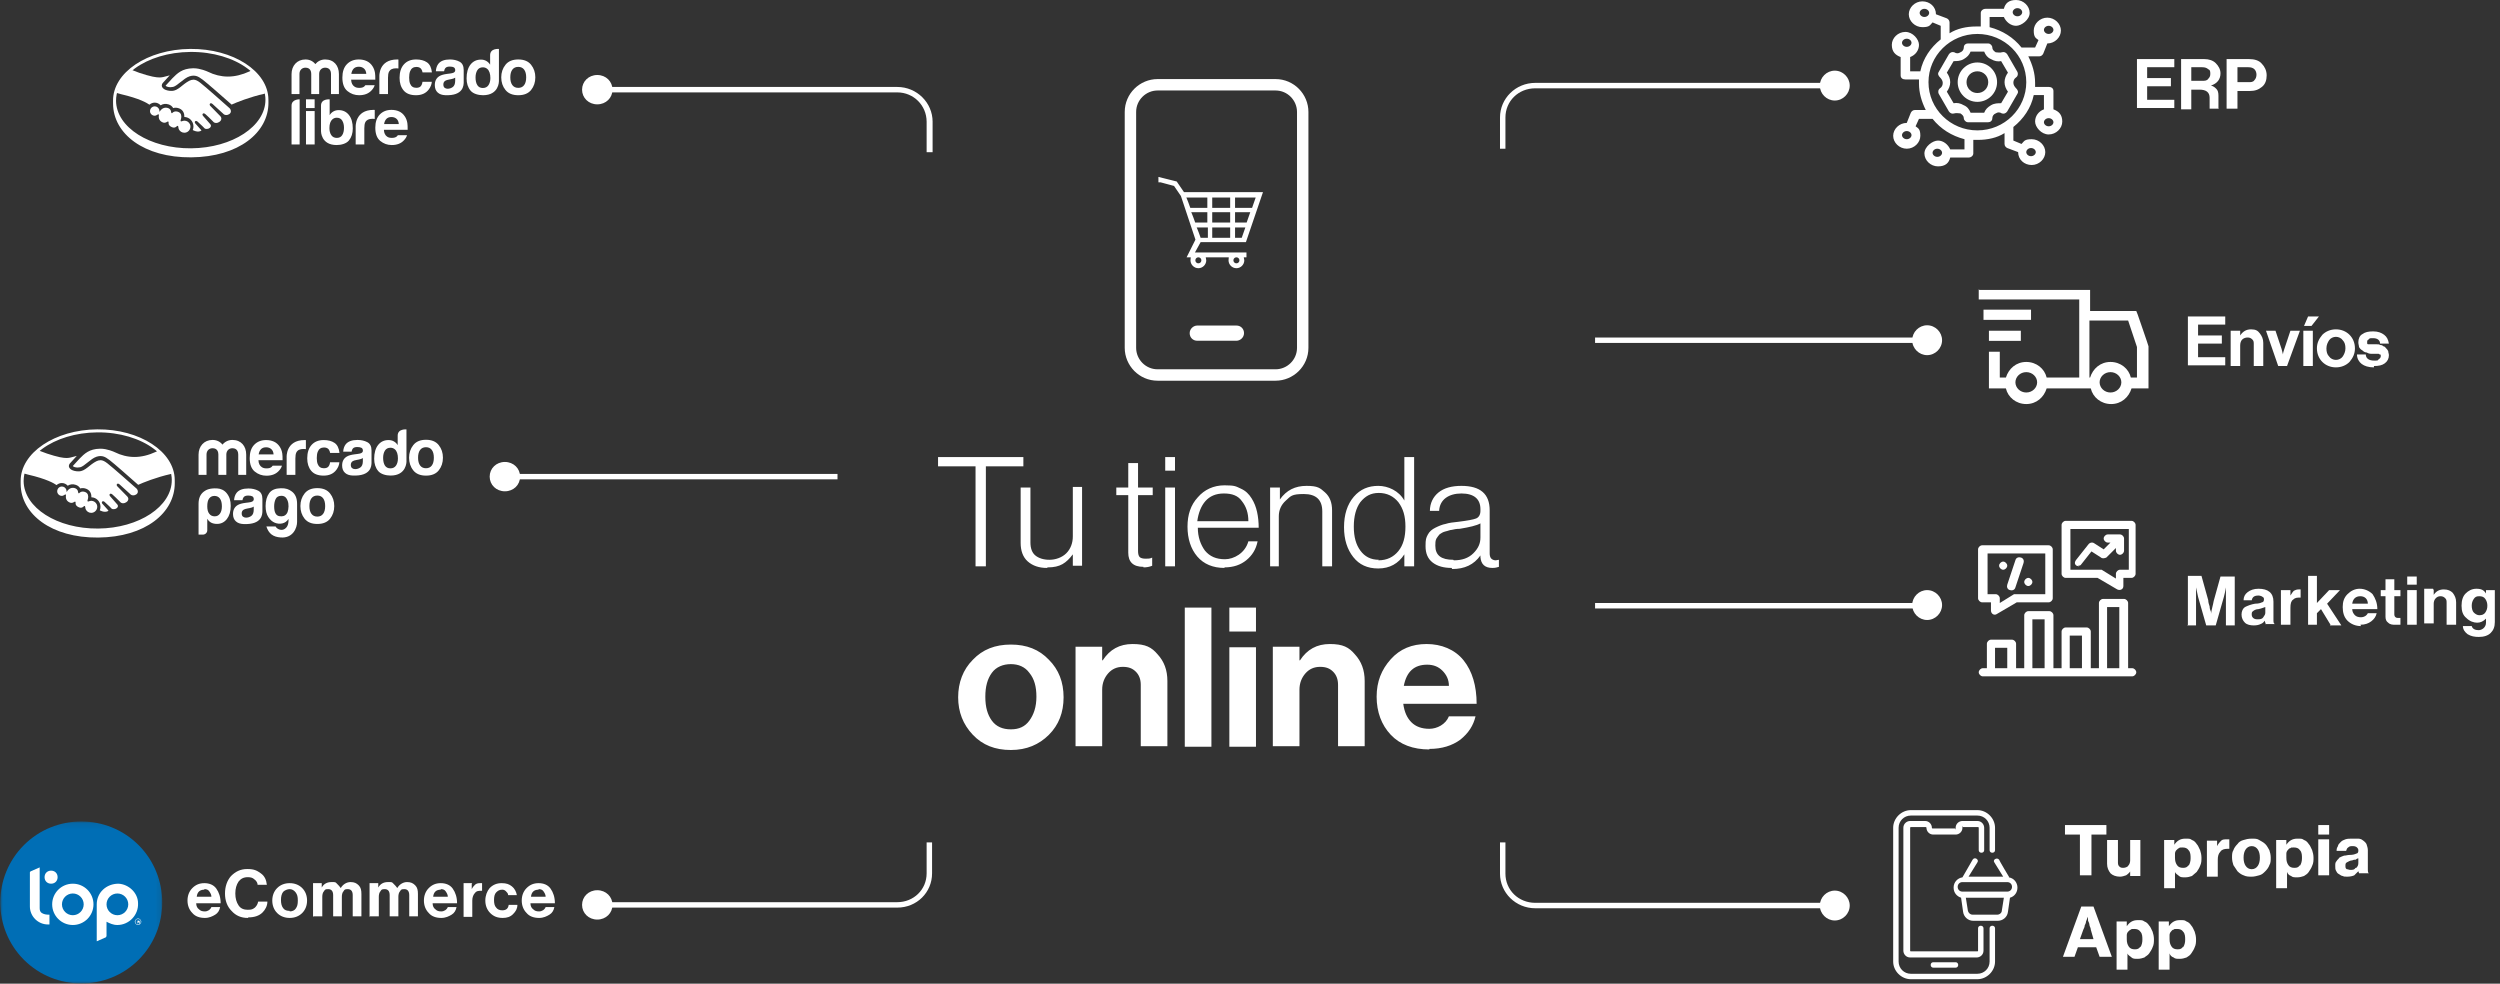 <svg width="460" height="181" viewBox="0 0 460 181" fill="none" xmlns="http://www.w3.org/2000/svg">
<rect x="0" y="0" width="460" height="181" fill="#333333" stroke="none"/>
<path d="M179.5 104.2V85.8H172.6V84.1H188.3V85.8H181.4V104.2H179.5ZM192.6 104.5C191.2 104.5 190 104.1 189.1 103.3C188.2 102.5 187.8 101.3 187.8 99.9V89.7H189.6V99.8C189.6 100.9 189.9 101.7 190.5 102.2C191.1 102.7 192 103 193.1 103C194.2 103 195.4 102.6 196.2 101.8C197 101 197.4 99.9 197.4 98.7V89.6H199.1V104.1H197.4V102C196.8 102.8 196.2 103.4 195.5 103.8C194.8 104.2 193.9 104.4 192.8 104.4L192.6 104.5ZM210.4 104.3C208.5 104.3 207.6 103.4 207.6 101.7V91.1H205.4V89.7H207.6V85.2H209.4V89.7H212.1V91.1H209.4V101.4C209.4 101.9 209.5 102.3 209.7 102.5C209.9 102.7 210.3 102.8 210.8 102.8C211.3 102.8 211.6 102.8 212 102.6V104.1C211.5 104.3 211 104.4 210.4 104.4V104.3ZM214.4 104.2V89.7H216.2V104.2H214.4ZM214.4 86.6V84.1H216.2V86.6H214.4ZM225.3 104.5C223.2 104.5 221.5 103.8 220.3 102.4C219.1 101 218.5 99.1 218.5 96.9C218.5 94.7 219.1 92.9 220.4 91.5C221.6 90.1 223.3 89.3 225.3 89.3C227.3 89.3 227.4 89.5 228.3 89.9C229.2 90.3 229.8 90.9 230.3 91.7C230.8 92.5 231.1 93.3 231.3 94.2C231.5 95.1 231.6 96.1 231.6 97.1H220.4C220.4 98.8 220.9 100.2 221.7 101.3C222.6 102.4 223.8 102.9 225.4 102.9C227 102.9 229.1 101.8 229.7 99.6H231.4C231.1 101.1 230.4 102.2 229.3 103.1C228.3 103.9 227 104.4 225.3 104.4V104.5ZM220.3 95.9H229.7C229.7 94.4 229.3 93.2 228.5 92.2C227.8 91.2 226.7 90.8 225.2 90.8C223.7 90.8 222.6 91.3 221.8 92.2C221 93.1 220.5 94.4 220.3 95.9ZM233.7 104.2V89.7H235.5V91.9C236.7 90.2 238.3 89.4 240.4 89.4C242.5 89.4 242.9 89.8 243.8 90.6C244.7 91.4 245.1 92.5 245.1 93.9V104.2H243.3V94.1C243.3 92 242.2 90.9 239.9 90.9C237.6 90.9 237.5 91.3 236.6 92.1C235.7 92.9 235.3 93.9 235.3 95V104.2H233.5H233.7ZM253.6 104.6C251.6 104.6 250.1 103.9 249 102.5C247.9 101.1 247.3 99.3 247.3 97C247.3 94.7 247.9 92.8 249.1 91.4C250.3 90 251.8 89.4 253.6 89.4C255.4 89.4 257.4 90.3 258.4 92.1V84.1H260.2V104.2H258.4V102C257.3 103.7 255.7 104.6 253.6 104.6ZM253.6 103.1C255.2 103.1 256.4 102.5 257.3 101.4C258.2 100.3 258.6 98.8 258.6 96.9C258.6 95 258.2 93.6 257.3 92.4C256.4 91.3 255.2 90.7 253.7 90.7C252.2 90.7 251.2 91.3 250.3 92.4C249.5 93.5 249.1 95 249.1 96.9C249.1 98.8 249.5 100.2 250.3 101.3C251.1 102.4 252.2 103 253.7 103L253.6 103.1ZM267.1 104.5C265.7 104.5 264.5 104.2 263.6 103.5C262.7 102.8 262.3 101.8 262.3 100.5C262.3 99.2 262.4 99 262.7 98.4C263 97.8 263.5 97.4 264.1 97.1C264.7 96.8 265.4 96.5 266 96.4C266.6 96.2 267.4 96.1 268.4 96C270 95.8 271.1 95.6 271.6 95.4C272.1 95.2 272.4 94.7 272.4 94V93.7C272.4 91.8 271.2 90.8 268.9 90.8C266.6 90.8 264.9 91.9 264.8 94H263.1C263.1 92.6 263.7 91.4 264.7 90.6C265.7 89.8 267.1 89.4 268.9 89.4C272.4 89.4 274.1 90.9 274.1 93.9V101.8C274.1 102.6 274.4 103 275.1 103.1C275.1 103.1 275.4 103.1 275.8 103V104.3C275.5 104.4 275.1 104.5 274.6 104.5C273.2 104.5 272.5 103.8 272.4 102.5V102.2C271.2 103.9 269.5 104.7 267.2 104.7L267.1 104.5ZM267.5 103.1C269 103.1 270.2 102.7 271.1 101.8C272 100.9 272.4 100 272.4 98.9V96.3C271.7 96.7 270.4 97 268.6 97.3C268 97.3 267.5 97.4 267.1 97.5C266.8 97.5 266.4 97.7 265.9 97.8C265.5 97.9 265.2 98.1 264.9 98.3C264.7 98.5 264.5 98.8 264.3 99.1C264.1 99.5 264.1 99.9 264.1 100.4C264.1 102.2 265.2 103 267.4 103L267.5 103.1ZM193 135.2C191.2 137 188.9 138 186 138C183.1 138 180.8 137.1 179 135.2C177.2 133.3 176.3 131 176.3 128.3C176.3 125.6 177.2 123.2 179 121.4C180.8 119.5 183.1 118.6 186 118.6C188.9 118.6 191.2 119.5 193 121.4C194.8 123.2 195.7 125.5 195.7 128.3C195.7 131.1 194.8 133.4 193 135.2ZM186 134.2C187.5 134.2 188.6 133.7 189.4 132.6C190.2 131.5 190.7 130.1 190.7 128.2C190.7 126.3 190.3 124.9 189.4 123.8C188.6 122.7 187.4 122.2 186 122.2C184.6 122.2 183.3 122.7 182.5 123.8C181.7 124.9 181.3 126.3 181.3 128.2C181.3 130.1 181.7 131.5 182.5 132.6C183.3 133.7 184.5 134.2 186 134.2ZM202.8 119V121.5H202.9C204.2 119.5 206 118.5 208.4 118.5C210.8 118.5 211.9 119.1 213 120.4C214.2 121.7 214.8 123.3 214.8 125.3V137.3H209.9V126C209.9 125 209.6 124.2 209 123.6C208.4 123 207.7 122.7 206.6 122.7C205.5 122.7 204.6 123.1 203.9 123.9C203.2 124.7 202.8 125.7 202.8 126.9V137.3H197.9V119H202.7H202.8ZM218 137.4V111.8H222.9V137.4H218ZM226.2 137.4V119.1H231.1V137.4H226.2ZM226.2 116.2V111.8H231.1V116.2H226.2ZM239.1 119V121.5H239.2C240.5 119.5 242.3 118.5 244.7 118.5C247.1 118.5 248.2 119.1 249.3 120.4C250.5 121.7 251.1 123.3 251.1 125.3V137.3H246.2V126C246.2 125 245.9 124.2 245.3 123.6C244.7 123 244 122.7 242.9 122.7C241.8 122.7 240.9 123.1 240.2 123.9C239.5 124.7 239.1 125.7 239.1 126.9V137.3H234.2V119H239H239.1ZM263 137.9C260 137.9 257.6 137 255.9 135.2C254.2 133.4 253.3 131 253.3 128.2C253.3 125.4 254.2 123.2 255.9 121.3C257.6 119.4 259.8 118.5 262.5 118.5C265.2 118.5 267.7 119.5 269.3 121.5C270.9 123.5 271.7 126.2 271.7 129.5H258.2C258.4 131 258.9 132.1 259.7 132.9C260.5 133.7 261.6 134.1 263 134.1C264.4 134.1 266 133.3 266.6 131.8H271.5C271.1 133.5 270.2 134.9 268.7 136.1C267.2 137.2 265.3 137.8 263 137.8V137.9ZM262.6 122.3C260.2 122.3 258.8 123.6 258.3 126.2H266.6C266.6 125 266.1 124.1 265.4 123.4C264.7 122.7 263.8 122.3 262.6 122.3Z" fill="white"/>
<path d="M218 35.7H231.9L229 44.2H220.6V44.4L219.5 46.4L219.3 46.8H229V47H228.3L228.5 47.4C228.5 47.5 228.6 47.7 228.6 47.9C228.6 48.5 228.1 49 227.5 49C226.9 49 226.4 48.5 226.4 47.9C226.4 47.3 226.4 47.6 226.5 47.4L226.7 47H221.3L221.5 47.4C221.5 47.5 221.6 47.7 221.6 47.9C221.6 48.5 221.1 49 220.5 49C219.9 49 219.4 48.5 219.4 47.9C219.4 47.3 219.4 47.6 219.5 47.4L219.7 47H218.9L220.3 44.2C220.3 44.1 220.3 44 220.3 44L217.6 35.9L216.3 34L216.2 33.9L213.6 33.2H213.5V33L216.3 33.7L217.6 35.6C217.6 35.7 217.8 35.7 217.8 35.7H218ZM218.3 36H217.9V36.4C218 36.4 218.7 38.4 218.7 38.4V38.6H222.5V36H218.3ZM223 36H222.7V38.6H226.7V36H223ZM227.2 36H226.9V38.6H230.7V38.4L231.4 36.4V36C231.5 36 231.1 36 231.1 36H227.1H227.2ZM219.2 38.7H218.8V39.1C218.9 39.1 219.6 41.1 219.6 41.1V41.3H222.5V38.7H219.2ZM223 38.7H222.7V41.3H226.7V38.7H223ZM227.2 38.7H226.9V41.3H229.7V41.1L230.4 39.1V38.7C230.5 38.7 230.1 38.7 230.1 38.7H227.1H227.2ZM220.2 41.5H219.8V41.9C219.9 41.9 220.6 43.9 220.6 43.9V44.1H222.6V41.5H220.2ZM223 41.5H222.7V44.1H226.7V41.5H223ZM227.2 41.5H226.9V44.1H228.8V43.9L229.5 41.9V41.5C229.6 41.5 229.2 41.5 229.2 41.5H227.1H227.2ZM221.4 47.9C221.4 47.4 221 47 220.5 47C220 47 219.6 47.4 219.6 47.9C219.6 48.4 220 48.8 220.5 48.8C221 48.8 221.4 48.4 221.4 47.9ZM228.4 47.9C228.4 47.4 228 47 227.5 47C227 47 226.6 47.4 226.6 47.9C226.6 48.4 227 48.8 227.5 48.8C228 48.8 228.4 48.4 228.4 47.9Z" fill="white" stroke="white" stroke-width="0.7"/>
<path d="M234.7 15.6H213C210.3 15.6 208 17.8 208 20.6V64C208 66.7 210.2 69 213 69H234.7C237.4 69 239.7 66.8 239.7 64V20.6C239.7 17.9 237.5 15.6 234.7 15.6Z" stroke="white" stroke-width="2.1"/>
<path d="M227.5 59.899H220.3C219.6 59.899 218.9 60.499 218.9 61.299C218.9 62.099 219.5 62.699 220.3 62.699H227.5C228.2 62.699 228.9 62.099 228.9 61.299C228.9 60.499 228.3 59.899 227.5 59.899Z" fill="white"/>
<path d="M112.7 166.5C112.7 165 111.5 163.8 109.9 163.8C108.3 163.8 107.1 165 107.1 166.5C107.1 168 108.3 169.2 109.9 169.2C111.5 169.2 112.7 168 112.7 166.5ZM170.5 155V160.7H171.5V155H170.5ZM165.1 166H109.9V167H165.1V166ZM170.5 160.7C170.5 163.7 168.1 166 165.1 166V167C168.7 167 171.5 164.2 171.5 160.7H170.6H170.5Z" fill="white"/>
<mask id="mask0_2182_132" style="mask-type:luminance" maskUnits="userSpaceOnUse" x="0" y="151" width="30" height="30">
<path d="M29.9 151.1H0V181H29.9V151.1Z" fill="white"/>
</mask>
<g mask="url(#mask0_2182_132)">
<path d="M25.5 176.599C31.3 170.799 31.3 161.299 25.5 155.499C19.7 149.699 10.2 149.699 4.4 155.499C-1.4 161.299 -1.4 170.799 4.4 176.599C10.2 182.399 19.7 182.399 25.5 176.599Z" fill="#006EB5"/>
<path d="M9.4 160.199C8.7 160.199 8.2 160.699 8.2 161.399C8.2 162.099 8.7 162.599 9.4 162.599C10.1 162.599 10.6 162.099 10.6 161.399C10.6 160.699 10.1 160.199 9.4 160.199Z" fill="white"/>
<path d="M7.7 168C7.4 167.8 7.3 167.5 7.3 167.1V162.9V159.6L5.7 160.3C5.7 160.3 5.5 160.4 5.5 160.5V166.8C5.5 168.6 7 170.1 8.8 170.1C10.6 170.1 9 170.1 9.1 170.1V168.3C8.7 168.3 8.2 168.3 7.7 168Z" fill="white"/>
<path d="M25.4 169.099C25.7 169.099 25.9 169.299 25.9 169.599C25.9 169.899 25.7 170.099 25.4 170.099C25.1 170.099 24.9 169.899 24.9 169.599C24.9 169.299 25.1 169.099 25.4 169.099ZM25.4 168.999C25.1 168.999 24.8 169.299 24.8 169.599C24.8 169.899 25.1 170.199 25.4 170.199C25.7 170.199 26 169.899 26 169.599C26 169.299 25.7 168.999 25.4 168.999Z" fill="white"/>
<path d="M25.4 169.699V169.899H25.3V169.399H25.5C25.6 169.399 25.7 169.399 25.7 169.599C25.7 169.799 25.7 169.699 25.7 169.799V169.999H25.6V169.799L25.4 169.699Z" fill="white"/>
<path d="M13.4 162.6C11.3 162.6 9.6 164.3 9.6 166.4C9.6 168.5 11.3 170.2 13.4 170.2C15.5 170.2 17.2 168.5 17.2 166.4C17.2 164.3 15.5 162.6 13.4 162.6ZM13.4 168.4C12.3 168.4 11.4 167.5 11.4 166.4C11.4 165.3 12.3 164.4 13.4 164.4C14.5 164.4 15.4 165.3 15.4 166.4C15.4 167.5 14.5 168.4 13.4 168.4Z" fill="white"/>
<path d="M21.8 162.6C19.6 162.6 17.8 164.2 17.8 166.4V173.2L19.4 172.5C19.5 172.5 19.6 172.3 19.6 172.2V169.6C20.2 169.9 20.8 170.2 21.6 170.2C23.7 170.2 25.5 168.4 25.4 166.2C25.4 164.3 23.7 162.7 21.8 162.6ZM21.6 168.4C20.5 168.4 19.6 167.5 19.6 166.4C19.6 165.3 20.5 164.4 21.6 164.4C22.7 164.4 23.6 165.3 23.6 166.4C23.6 167.5 22.7 168.4 21.6 168.4Z" fill="white"/>
</g>
<path d="M37.7 168.9C36.7 168.9 35.9 168.6 35.4 168C34.8 167.4 34.5 166.6 34.5 165.7C34.5 164.8 34.8 164 35.4 163.4C36 162.8 36.7 162.5 37.6 162.5C38.5 162.5 39.3 162.8 39.8 163.5C40.3 164.2 40.6 165.1 40.6 166.2H36.1C36.1 166.7 36.3 167.1 36.6 167.3C36.9 167.6 37.2 167.7 37.7 167.7C38.2 167.7 38.7 167.4 38.9 166.9H40.5C40.4 167.5 40.1 168 39.6 168.3C39.1 168.6 38.5 168.9 37.7 168.9ZM37.6 163.7C36.8 163.7 36.3 164.1 36.2 165H38.9C38.9 164.6 38.7 164.3 38.5 164C38.3 163.7 38 163.6 37.6 163.6V163.7Z" fill="white"/>
<path d="M45.6 168.9C44.4 168.9 43.4 168.5 42.6 167.6C41.8 166.8 41.4 165.7 41.4 164.4C41.4 163.1 41.8 162 42.5 161.2C43.3 160.4 44.2 159.9 45.5 159.9C46.8 159.9 47.3 160.2 48 160.7C48.7 161.2 49 161.9 49.1 162.8H47.4C47.4 162.4 47.1 162 46.8 161.8C46.5 161.5 46.1 161.4 45.6 161.4C44.8 161.4 44.3 161.7 43.9 162.2C43.5 162.8 43.3 163.5 43.3 164.4C43.3 165.3 43.5 166 43.9 166.6C44.3 167.2 44.9 167.4 45.6 167.4C46.3 167.4 46.5 167.3 46.9 167C47.2 166.7 47.4 166.4 47.5 165.9H49.2C49.2 166.7 48.8 167.4 48.3 167.9C47.7 168.5 46.8 168.8 45.7 168.8L45.6 168.9Z" fill="white"/>
<path d="M55.6 168C55 168.6 54.2 168.9 53.3 168.9C52.4 168.9 51.6 168.6 51 168C50.4 167.4 50.1 166.6 50.1 165.7C50.1 164.8 50.4 164 51 163.4C51.6 162.8 52.4 162.5 53.3 162.5C54.2 162.5 55 162.8 55.6 163.4C56.2 164 56.5 164.8 56.5 165.7C56.5 166.6 56.2 167.4 55.6 168ZM53.3 167.7C53.8 167.7 54.2 167.5 54.4 167.2C54.7 166.8 54.8 166.4 54.8 165.7C54.8 165 54.7 164.6 54.4 164.2C54.1 163.8 53.7 163.6 53.3 163.6C52.9 163.6 52.4 163.8 52.1 164.1C51.8 164.5 51.7 165 51.7 165.6C51.7 166.2 51.8 166.7 52.1 167.1C52.4 167.5 52.8 167.6 53.3 167.6V167.7Z" fill="white"/>
<path d="M57.6 168.701V162.501H59.2V163.301C59.6 162.601 60.2 162.301 61 162.301C61.8 162.301 61.7 162.301 62 162.601C62.3 162.901 62.5 163.101 62.7 163.401C63.1 162.701 63.8 162.301 64.5 162.301C65.2 162.301 65.6 162.501 66 162.901C66.4 163.301 66.5 163.801 66.5 164.501V168.601H64.9V164.701C64.9 164.001 64.6 163.601 64 163.601C63.4 163.601 63.4 163.701 63.2 164.001C63 164.201 62.9 164.601 62.9 165.001V168.601H61.3V164.701C61.3 164.001 61 163.601 60.4 163.601C59.8 163.601 59.8 163.701 59.6 164.001C59.4 164.201 59.3 164.601 59.3 165.001V168.601H57.7L57.6 168.701Z" fill="white"/>
<path d="M68 168.701V162.501H69.6V163.301C70 162.601 70.6 162.301 71.4 162.301C72.2 162.301 72.1 162.301 72.4 162.601C72.7 162.901 72.9 163.101 73.1 163.401C73.5 162.701 74.2 162.301 74.9 162.301C75.6 162.301 76 162.501 76.4 162.901C76.8 163.301 76.9 163.801 76.9 164.501V168.601H75.3V164.701C75.3 164.001 75 163.601 74.4 163.601C73.8 163.601 73.8 163.701 73.6 164.001C73.4 164.201 73.3 164.601 73.3 165.001V168.601H71.7V164.701C71.7 164.001 71.4 163.601 70.8 163.601C70.2 163.601 70.2 163.701 70 164.001C69.8 164.201 69.7 164.601 69.7 165.001V168.601H68.1L68 168.701Z" fill="white"/>
<path d="M81.2 168.9C80.2 168.9 79.4 168.6 78.9 168C78.3 167.4 78 166.6 78 165.7C78 164.8 78.3 164 78.9 163.4C79.5 162.8 80.2 162.5 81.1 162.5C82 162.5 82.8 162.8 83.3 163.5C83.8 164.2 84.1 165.1 84.1 166.2H79.6C79.6 166.7 79.8 167.1 80.1 167.3C80.4 167.6 80.7 167.7 81.2 167.7C81.7 167.7 82.2 167.4 82.4 166.9H84C83.9 167.5 83.6 168 83.1 168.3C82.6 168.6 82 168.9 81.2 168.9ZM81.1 163.7C80.3 163.7 79.8 164.1 79.7 165H82.4C82.4 164.6 82.2 164.3 82 164C81.8 163.7 81.5 163.6 81.1 163.6V163.7Z" fill="white"/>
<path d="M86.8 162.6V163.6C87 163.2 87.2 163 87.4 162.8C87.6 162.6 87.9 162.5 88.3 162.5C88.7 162.5 88.6 162.5 88.7 162.5V163.9C88.1 163.9 87.7 163.9 87.4 164.3C87.1 164.6 86.9 165.1 86.9 165.7V168.7H85.3V162.5H86.9L86.8 162.6Z" fill="white"/>
<path d="M92.5 168.9C91.5 168.9 90.8 168.6 90.2 168C89.6 167.4 89.3 166.6 89.3 165.7C89.3 164.8 89.6 164 90.1 163.4C90.7 162.8 91.4 162.5 92.3 162.5C93.2 162.5 93.7 162.7 94.2 163.1C94.7 163.5 95 164.1 95.1 164.7H93.5C93.5 164.4 93.3 164.2 93.1 164C92.9 163.8 92.7 163.7 92.4 163.7C91.9 163.7 91.6 163.9 91.3 164.2C91 164.5 90.9 165 90.9 165.6C90.9 166.2 91 166.7 91.3 167C91.5 167.3 91.9 167.5 92.4 167.5C93.1 167.5 93.5 167.2 93.6 166.5H95.2C95.2 167.2 94.9 167.7 94.4 168.2C93.9 168.7 93.3 168.9 92.5 168.9Z" fill="white"/>
<path d="M99.2 168.9C98.2 168.9 97.4 168.6 96.9 168C96.3 167.4 96 166.6 96 165.7C96 164.8 96.3 164 96.9 163.4C97.5 162.8 98.2 162.5 99.1 162.5C100 162.5 100.8 162.8 101.3 163.5C101.8 164.2 102.1 165.1 102.1 166.2H97.6C97.6 166.7 97.8 167.1 98.1 167.3C98.4 167.6 98.7 167.7 99.2 167.7C99.7 167.7 100.2 167.4 100.4 166.9H102C101.9 167.5 101.6 168 101.1 168.3C100.6 168.6 100 168.9 99.2 168.9ZM99.1 163.7C98.3 163.7 97.8 164.1 97.7 165H100.4C100.4 164.6 100.2 164.3 100 164C99.8 163.7 99.5 163.6 99.1 163.6V163.7Z" fill="white"/>
<path d="M95.7 87.7C95.7 89.2 94.5 90.4 92.9 90.4C91.3 90.4 90.1 89.2 90.1 87.7C90.1 86.2 91.3 85 92.9 85C94.5 85 95.7 86.2 95.7 87.7ZM154.1 88.2H93V87.2H154.1V88.2Z" fill="white"/>
<g clip-path="url(#clip0_2182_132)">
<path d="M80.728 81.9C80.215 81.245 79.433 80.919 78.385 80.919C77.337 80.919 76.556 81.246 76.042 81.9C75.527 82.554 75.27 83.327 75.27 84.219C75.27 85.111 75.527 85.902 76.042 86.548C76.556 87.192 77.338 87.514 78.385 87.514C79.432 87.514 80.215 87.192 80.728 86.548C81.244 85.902 81.5 85.127 81.5 84.219C81.5 83.311 81.244 82.554 80.728 81.9ZM79.454 85.653C79.204 85.988 78.847 86.157 78.379 86.157C77.911 86.157 77.554 85.988 77.302 85.653C77.051 85.317 76.925 84.839 76.925 84.219C76.925 83.599 77.051 83.123 77.302 82.788C77.554 82.454 77.913 82.287 78.379 82.287C78.845 82.287 79.203 82.454 79.454 82.788C79.703 83.123 79.829 83.6 79.829 84.219C79.829 84.838 79.703 85.317 79.454 85.653Z" fill="white"/>
<path d="M67.577 81.353C67.055 81.084 66.458 80.949 65.786 80.949C64.753 80.949 64.024 81.223 63.598 81.768C63.331 82.118 63.182 82.564 63.147 83.107H64.691C64.728 82.867 64.804 82.677 64.919 82.537C65.078 82.348 65.349 82.253 65.731 82.253C66.072 82.253 66.331 82.301 66.508 82.398C66.684 82.494 66.773 82.67 66.773 82.925C66.773 83.134 66.658 83.286 66.428 83.386C66.3 83.443 66.087 83.49 65.789 83.528L65.241 83.597C64.62 83.677 64.148 83.81 63.828 83.996C63.244 84.337 62.952 84.89 62.952 85.653C62.952 86.241 63.133 86.695 63.497 87.016C63.859 87.337 64.32 87.471 64.876 87.497C68.366 87.657 68.328 85.631 68.359 85.21V82.881C68.359 82.133 68.098 81.624 67.577 81.354V81.353ZM66.766 84.889C66.755 85.432 66.602 85.805 66.308 86.01C66.013 86.216 65.692 86.318 65.343 86.318C65.122 86.318 64.934 86.255 64.781 86.133C64.627 86.01 64.55 85.808 64.55 85.531C64.55 85.221 64.676 84.991 64.927 84.842C65.076 84.755 65.321 84.681 65.663 84.622L66.027 84.553C66.208 84.518 66.35 84.48 66.455 84.44C66.561 84.401 66.662 84.35 66.764 84.284V84.888L66.766 84.889Z" fill="white"/>
<path d="M59.618 82.336C60.017 82.336 60.31 82.462 60.5 82.712C60.629 82.896 60.71 83.105 60.742 83.337H62.464C62.37 82.455 62.066 81.84 61.552 81.491C61.037 81.144 60.378 80.97 59.571 80.97C58.623 80.97 57.879 81.265 57.34 81.855C56.802 82.446 56.531 83.272 56.531 84.333C56.531 85.272 56.775 86.039 57.263 86.629C57.752 87.219 58.513 87.514 59.547 87.514C60.581 87.514 61.364 87.16 61.891 86.452C62.222 86.013 62.407 85.547 62.446 85.056H60.73C60.694 85.381 60.595 85.647 60.428 85.851C60.263 86.054 59.984 86.157 59.589 86.157C59.034 86.157 58.655 85.9 58.455 85.384C58.344 85.109 58.288 84.745 58.288 84.292C58.288 83.838 58.344 83.437 58.455 83.147C58.664 82.608 59.051 82.336 59.618 82.336Z" fill="white"/>
<path d="M56.014 82.616C56.092 82.62 56.181 82.627 56.283 82.639V80.982C56.212 80.977 56.166 80.975 56.146 80.972C56.126 80.97 56.101 80.969 56.07 80.969C52.533 80.969 52.743 84.146 52.743 84.146V87.374H54.349V84.347C54.349 83.85 54.411 83.484 54.532 83.245C54.752 82.821 55.183 82.609 55.825 82.609C55.873 82.609 55.936 82.612 56.014 82.616Z" fill="white"/>
<path d="M46.878 86.768C47.498 87.275 48.214 87.53 49.025 87.53C50.008 87.53 50.773 87.228 51.318 86.627C51.613 86.31 51.798 85.997 51.876 85.688H50.173C50.106 85.786 50.034 85.869 49.954 85.934C49.727 86.123 49.419 86.181 49.057 86.181C48.714 86.181 48.445 86.129 48.202 85.974C47.802 85.724 47.575 85.301 47.552 84.681H51.993C51.999 84.147 51.983 83.737 51.94 83.453C51.867 82.968 51.703 82.542 51.455 82.174C51.177 81.758 50.825 81.452 50.401 81.258C49.975 81.066 49.498 80.97 48.968 80.97C48.074 80.97 47.348 81.255 46.787 81.827C46.228 82.4 45.947 83.221 45.947 84.293C45.947 85.437 46.257 86.262 46.878 86.77V86.768ZM48.017 82.655C48.243 82.419 48.559 82.301 48.969 82.301C49.345 82.301 49.661 82.412 49.915 82.636C50.169 82.858 50.31 83.184 50.339 83.612H47.593C47.651 83.21 47.794 82.891 48.018 82.655H48.017Z" fill="white"/>
<path d="M43.837 83.629V87.374H45.302V83.664C45.302 82.069 44.359 80.948 42.757 80.948C42.012 80.948 41.368 81.28 40.935 81.81C40.523 81.28 39.889 80.948 39.111 80.948C37.543 80.948 36.533 82.117 36.533 83.664V87.374H38V83.629C38 82.945 38.456 82.472 39.112 82.472C40.079 82.472 40.179 83.286 40.179 83.629V87.374H41.646V83.629C41.646 82.945 42.113 82.472 42.757 82.472C43.724 82.472 43.836 83.286 43.836 83.629H43.837Z" fill="white"/>
<path d="M73.175 80.156L73.173 81.901C72.994 81.609 72.761 81.38 72.474 81.217C72.188 81.053 71.859 80.97 71.489 80.97C70.687 80.97 70.049 81.273 69.569 81.877C69.09 82.483 68.85 83.356 68.85 84.411C68.85 85.328 69.094 86.078 69.58 86.663C70.067 87.247 71.021 87.503 71.868 87.503C74.824 87.503 74.789 84.932 74.789 84.932V79.014C74.789 79.014 73.174 78.838 73.174 80.156H73.175ZM72.866 85.667C72.632 86.007 72.288 86.177 71.837 86.177C71.386 86.177 71.049 86.005 70.827 85.664C70.605 85.32 70.495 84.822 70.495 84.251C70.495 83.721 70.603 83.278 70.821 82.921C71.04 82.563 71.381 82.384 71.848 82.384C72.153 82.384 72.422 82.482 72.654 82.678C73.03 83.004 73.219 83.588 73.219 84.344C73.219 84.885 73.101 85.326 72.866 85.667Z" fill="white"/>
<path d="M39.925 89.865C38.603 89.801 37.936 90.121 37.501 90.458C36.9 90.924 36.534 91.613 36.534 92.713V98.371H37.311C37.519 98.371 37.728 98.298 37.881 98.155C38.052 97.995 38.138 97.798 38.138 97.568V95.454C38.328 95.785 38.577 96.028 38.893 96.186C39.192 96.328 39.537 96.399 39.93 96.399C40.669 96.399 41.276 96.1 41.747 95.501C42.218 94.885 42.454 94.084 42.454 93.091C42.454 92.099 42.231 91.392 41.696 90.731C41.264 90.197 40.607 89.895 39.926 89.865H39.925ZM40.473 94.508C40.237 94.84 39.914 95.005 39.506 95.005C39.066 95.005 38.727 94.841 38.491 94.508C38.255 94.209 38.137 93.762 38.137 93.162C38.137 92.518 38.247 92.044 38.467 91.745C38.704 91.415 39.034 91.248 39.458 91.248C39.883 91.248 40.237 91.414 40.473 91.745C40.71 92.076 40.827 92.548 40.827 93.162C40.827 93.73 40.71 94.177 40.473 94.508Z" fill="white"/>
<path d="M53.712 90.448C53.166 90.028 52.609 89.809 51.651 89.835C50.678 89.862 49.97 90.138 49.53 90.743C49.09 91.349 48.871 92.14 48.871 93.114C48.871 93.948 49.037 94.62 49.368 95.134C49.701 95.644 50.099 95.995 50.562 96.182C51.024 96.371 51.492 96.41 51.964 96.301C52.434 96.19 52.809 95.917 53.087 95.476V95.876C53.056 96.379 52.936 96.757 52.729 97.009C52.519 97.259 52.288 97.414 52.033 97.469C51.78 97.523 51.523 97.493 51.27 97.374C51.014 97.256 50.826 97.086 50.702 96.867H49.011C49.449 98.203 50.236 98.792 51.653 98.896C53.938 99.064 54.666 97.1 54.664 96.041V92.712C54.664 91.611 54.311 90.906 53.714 90.446L53.712 90.448ZM53.04 93.718C52.978 94.086 52.878 94.359 52.738 94.531C52.445 94.939 51.988 95.085 51.372 94.969C50.754 94.849 50.445 94.248 50.445 93.163C50.445 92.66 50.537 92.211 50.723 91.817C50.909 91.425 51.263 91.227 51.788 91.227C52.174 91.227 52.468 91.369 52.668 91.651C52.869 91.935 52.998 92.257 53.051 92.62C53.105 92.981 53.1 93.347 53.039 93.717L53.04 93.718Z" fill="white"/>
<path d="M47.497 90.282C46.975 90.015 46.379 89.879 45.706 89.879C44.673 89.879 43.945 90.152 43.521 90.699C43.254 91.047 43.105 91.494 43.069 92.037H44.613C44.651 91.797 44.727 91.607 44.84 91.468C44.999 91.279 45.27 91.183 45.652 91.183C45.995 91.183 46.253 91.231 46.43 91.328C46.605 91.424 46.693 91.6 46.693 91.854C46.693 92.063 46.579 92.217 46.349 92.315C46.221 92.372 46.008 92.419 45.709 92.457L45.163 92.524C44.541 92.604 44.068 92.737 43.751 92.924C43.166 93.265 42.874 93.817 42.874 94.58C42.874 95.168 43.055 95.622 43.419 95.942C43.781 96.264 44.242 96.398 44.8 96.424C48.289 96.582 48.249 94.558 48.281 94.137V91.807C48.281 91.06 48.021 90.552 47.499 90.281L47.497 90.282ZM46.686 93.818C46.676 94.362 46.523 94.734 46.23 94.939C45.935 95.144 45.614 95.247 45.264 95.247C45.043 95.247 44.857 95.183 44.702 95.061C44.548 94.938 44.471 94.738 44.471 94.461C44.471 94.15 44.597 93.921 44.849 93.773C44.999 93.686 45.243 93.612 45.584 93.552L45.949 93.484C46.131 93.449 46.274 93.412 46.377 93.372C46.482 93.333 46.585 93.281 46.686 93.216V93.82V93.818Z" fill="white"/>
<path d="M58.388 89.815C57.342 89.815 56.56 90.142 56.046 90.798C55.531 91.451 55.273 92.223 55.273 93.116C55.273 94.008 55.531 94.798 56.046 95.444C56.56 96.086 57.342 96.409 58.388 96.409C59.433 96.409 60.216 96.086 60.732 95.444C61.246 94.798 61.503 94.023 61.503 93.116C61.503 92.208 61.246 91.451 60.732 90.798C60.217 90.143 59.435 89.815 58.388 89.815ZM59.456 94.547C59.206 94.884 58.849 95.053 58.383 95.053C57.918 95.053 57.559 94.884 57.307 94.547C57.054 94.212 56.929 93.734 56.929 93.115C56.929 92.495 57.054 92.018 57.307 91.684C57.558 91.349 57.917 91.182 58.383 91.182C58.85 91.182 59.208 91.349 59.456 91.684C59.706 92.018 59.83 92.495 59.83 93.115C59.83 93.734 59.706 94.212 59.456 94.547Z" fill="white"/>
<path d="M32.152 88.289C32.109 83.107 25.728 78.935 17.898 79.001C10.069 79.067 3.758 83.346 3.8 88.529C3.801 88.663 3.802 89.033 3.803 89.079C3.849 94.577 9.432 98.984 18.061 98.911C26.742 98.838 32.201 94.338 32.156 88.839L32.151 88.287L32.152 88.289ZM18.051 97.253C10.523 97.317 4.388 93.407 4.348 88.521C4.346 88.323 4.358 88.129 4.377 87.935L4.463 87.337C4.476 87.273 4.497 87.211 4.512 87.147C4.822 87.238 5.047 87.301 5.155 87.326C8.619 88.127 9.995 88.96 10.404 89.258C10.671 89.015 11.022 88.878 11.377 88.878H11.379C11.794 88.878 12.184 89.058 12.461 89.373C12.896 89.088 13.426 89.028 13.963 89.218C14.314 89.34 14.591 89.567 14.769 89.877C15.127 89.761 15.533 89.788 15.938 89.966C16.719 90.306 16.832 91.039 16.817 91.503C17.744 91.523 18.492 92.295 18.491 93.241C18.491 93.466 18.447 93.692 18.362 93.898C18.619 94.029 19.058 94.213 19.447 94.165C19.816 94.118 19.927 93.998 19.952 93.961C19.955 93.958 19.957 93.954 19.959 93.951L18.914 92.78C18.732 92.606 18.685 92.427 18.795 92.305C18.84 92.253 18.904 92.224 18.975 92.224C19.096 92.224 19.199 92.313 19.276 92.379C19.842 92.858 20.521 93.569 20.528 93.576L20.544 93.595C20.559 93.613 20.603 93.649 20.747 93.675C20.795 93.684 20.848 93.689 20.904 93.689C21.009 93.689 21.277 93.671 21.472 93.509C21.508 93.478 21.546 93.441 21.582 93.402L21.623 93.349C21.801 93.118 21.632 92.884 21.596 92.839L20.324 91.387C20.324 91.387 20.274 91.339 20.232 91.28C20.093 91.093 20.156 90.97 20.205 90.913C20.252 90.862 20.315 90.835 20.38 90.835C20.493 90.835 20.599 90.912 20.695 90.994C21.036 91.283 21.499 91.745 21.946 92.191L22.227 92.474C22.261 92.497 22.43 92.602 22.665 92.603C22.852 92.603 23.045 92.538 23.236 92.409C23.502 92.234 23.625 92.019 23.613 91.754C23.593 91.521 23.403 91.336 23.401 91.334L21.652 89.548C21.471 89.392 21.418 89.203 21.521 89.072C21.566 89.016 21.64 88.987 21.705 88.985C21.818 88.985 21.918 89.061 22.018 89.146C22.328 89.411 22.99 90.011 23.982 90.931C24.04 90.984 24.075 91.016 24.08 91.021C24.08 91.021 24.262 91.148 24.529 91.149C24.706 91.149 24.883 91.093 25.056 90.982C25.245 90.86 25.355 90.683 25.365 90.487C25.382 90.13 25.136 89.908 25.134 89.906C24.667 89.492 20.675 85.948 19.746 85.24C19.209 84.829 18.911 84.722 18.604 84.682C18.571 84.677 18.536 84.677 18.5 84.676C18.377 84.676 18.218 84.698 18.087 84.733C17.614 84.864 16.992 85.313 16.553 85.666C15.982 86.126 15.447 86.557 14.925 86.675C14.761 86.712 14.582 86.735 14.396 86.731C13.904 86.73 13.372 86.592 13.073 86.387C12.906 86.273 12.786 86.137 12.725 85.993C12.57 85.626 12.802 85.332 12.909 85.222L14.11 83.906C14.119 83.897 14.127 83.889 14.134 83.881C13.962 83.923 13.792 83.97 13.611 84.022C13.174 84.145 12.733 84.27 12.285 84.27H12.283C12.133 84.27 11.985 84.257 11.841 84.246L11.697 84.235C11.068 84.194 9.067 83.679 7.302 82.959C7.304 82.957 7.306 82.955 7.308 82.954L7.796 82.574C10.275 80.754 13.881 79.591 17.904 79.558C22.059 79.522 25.788 80.699 28.303 82.581L28.787 82.963C28.819 82.99 28.848 83.019 28.88 83.046L28.722 83.12C27.327 83.767 26.026 84.082 24.742 84.082H24.736C23.503 84.08 22.275 83.78 21.089 83.191C20.954 83.127 19.722 82.563 18.479 82.561C18.448 82.561 18.414 82.561 18.383 82.563C16.401 82.607 15.538 83.482 14.623 84.407L13.441 85.699C13.417 85.73 13.406 85.749 13.402 85.76C13.539 85.916 13.894 86.025 14.279 86.026C14.443 86.026 14.608 86.007 14.769 85.972C15.13 85.89 15.624 85.492 16.103 85.107L16.137 85.08C16.668 84.653 17.216 84.211 17.777 84.032C18.023 83.952 18.261 83.912 18.484 83.912H18.487C18.728 83.912 18.915 83.959 19.05 84.001C19.346 84.09 19.683 84.288 20.174 84.665C20.978 85.277 23.792 87.758 25.428 89.21C26.339 88.802 28.647 87.84 31.486 87.202C31.486 87.202 31.486 87.198 31.488 87.191C31.492 87.212 31.499 87.232 31.503 87.254L31.587 87.85C31.599 87.996 31.607 88.143 31.608 88.291C31.648 93.177 25.579 97.19 18.05 97.255L18.051 97.253Z" fill="white"/>
<path d="M16.797 92.146C16.641 92.146 16.473 92.204 16.363 92.243C16.287 92.269 16.241 92.286 16.205 92.286H16.181L16.148 92.27C16.125 92.254 16.113 92.231 16.107 92.204C16.074 92.156 16.084 92.081 16.142 91.939C16.145 91.932 16.317 91.44 16.168 91.015C16.095 90.83 15.959 90.661 15.714 90.554C15.549 90.481 15.388 90.446 15.238 90.445C14.908 90.445 14.697 90.615 14.601 90.718C14.578 90.743 14.545 90.771 14.502 90.771C14.488 90.771 14.431 90.763 14.408 90.692C14.396 90.675 14.387 90.652 14.384 90.619C14.379 90.548 14.364 90.441 14.324 90.326C14.248 90.13 14.095 89.919 13.784 89.822C13.657 89.782 13.531 89.762 13.408 89.762C12.765 89.762 12.415 90.299 12.402 90.323L12.274 90.524L12.27 90.487C12.27 90.487 12.264 90.491 12.263 90.491C12.236 90.484 12.232 90.254 12.232 90.254C12.226 90.203 12.214 90.153 12.199 90.105C12.08 89.761 11.759 89.519 11.39 89.519C10.914 89.519 10.525 89.912 10.524 90.399C10.524 90.509 10.547 90.614 10.583 90.711C10.715 91.023 11.021 91.242 11.377 91.243C11.6 91.243 11.775 91.105 11.975 90.997C12.029 90.968 12.085 90.964 12.102 90.988C12.117 91.01 12.123 91.035 12.124 91.062C12.135 91.085 12.141 91.109 12.137 91.141C12.117 91.261 12.091 91.52 12.173 91.791C12.261 92.051 12.452 92.315 12.851 92.472C12.951 92.512 13.052 92.531 13.151 92.532C13.329 92.532 13.505 92.47 13.688 92.339C13.733 92.307 13.766 92.292 13.798 92.294C13.82 92.296 13.853 92.303 13.876 92.329C13.894 92.349 13.901 92.373 13.903 92.397C13.916 92.43 13.918 92.466 13.912 92.502C13.903 92.569 13.899 92.672 13.929 92.79C13.99 92.977 14.143 93.19 14.513 93.342C14.641 93.395 14.761 93.421 14.873 93.421C15.117 93.421 15.285 93.296 15.417 93.172C15.464 93.129 15.505 93.1 15.551 93.1C15.62 93.1 15.648 93.151 15.661 93.202C15.683 93.246 15.687 93.3 15.688 93.329C15.693 93.468 15.725 93.597 15.774 93.717C15.95 94.1 16.334 94.365 16.781 94.366C17.394 94.366 17.893 93.861 17.894 93.24C17.894 93.094 17.864 92.955 17.813 92.827C17.64 92.431 17.251 92.152 16.797 92.146Z" fill="white"/>
</g>
<path d="M112.7 16.5C112.7 18 111.5 19.2 109.9 19.2C108.3 19.2 107.1 18 107.1 16.5C107.1 15 108.3 13.8 109.9 13.8C111.5 13.8 112.7 15 112.7 16.5ZM170.5 28V22.3H171.599V28H170.5ZM165.1 17H109.9V16H165.1V17ZM170.5 22.4C170.5 19.4 168.1 17 165.1 17V16C168.7 16 171.6 18.9 171.6 22.4H170.6H170.5Z" fill="white"/>
<g clip-path="url(#clip1_2182_132)">
<path d="M96.44 15.664C96.188 16 95.829 16.167 95.359 16.167C94.89 16.167 94.529 15.999 94.276 15.664C94.022 15.329 93.896 14.852 93.896 14.233C93.896 13.615 94.022 13.14 94.276 12.806C94.529 12.472 94.89 12.306 95.359 12.306C95.829 12.306 96.188 12.472 96.44 12.806C96.691 13.14 96.817 13.616 96.817 14.233C96.817 14.852 96.691 15.329 96.44 15.664ZM97.723 11.92C97.205 11.268 96.419 10.941 95.364 10.941C94.31 10.941 93.524 11.268 93.006 11.92C92.488 12.572 92.229 13.343 92.229 14.233C92.229 15.138 92.488 15.913 93.006 16.556C93.524 17.199 94.31 17.52 95.364 17.52C96.419 17.52 97.206 17.199 97.723 16.556C98.241 15.913 98.5 15.138 98.5 14.233C98.5 13.343 98.241 12.572 97.723 11.92Z" fill="white"/>
<path d="M83.754 14.895C83.743 15.44 83.592 15.814 83.303 16.02C83.014 16.226 82.698 16.329 82.356 16.329C82.138 16.329 81.954 16.266 81.803 16.143C81.652 16.019 81.577 15.818 81.577 15.54C81.577 15.228 81.701 14.998 81.948 14.849C82.095 14.762 82.335 14.687 82.67 14.627L83.028 14.558C83.207 14.523 83.347 14.486 83.449 14.446C83.553 14.407 83.653 14.355 83.754 14.29V14.895ZM84.551 11.347C84.038 11.077 83.451 10.942 82.79 10.941C81.775 10.942 81.059 11.216 80.641 11.764C80.379 12.115 80.231 12.562 80.197 13.107H81.714C81.751 12.867 81.826 12.676 81.938 12.536C82.095 12.345 82.361 12.25 82.737 12.25C83.072 12.249 83.327 12.298 83.5 12.396C83.674 12.493 83.76 12.669 83.76 12.924C83.76 13.134 83.648 13.287 83.421 13.387C83.295 13.444 83.086 13.492 82.793 13.53L82.255 13.598C81.644 13.678 81.18 13.812 80.866 13.998C80.292 14.341 80.005 14.895 80.005 15.661C80.005 16.25 80.183 16.707 80.541 17.029C80.896 17.35 81.35 17.486 81.897 17.512C85.327 17.67 85.288 15.639 85.32 15.216V12.878C85.319 12.128 85.063 11.618 84.551 11.347Z" fill="white"/>
<path d="M76.618 12.316C77.019 12.316 77.313 12.442 77.503 12.693C77.633 12.879 77.714 13.089 77.746 13.321H79.474C79.379 12.435 79.073 11.817 78.559 11.466C78.042 11.117 77.381 10.941 76.572 10.941C75.62 10.941 74.873 11.239 74.333 11.832C73.792 12.425 73.521 13.255 73.521 14.322C73.521 15.267 73.766 16.037 74.256 16.63C74.746 17.224 75.509 17.52 76.547 17.52C77.586 17.52 78.37 17.165 78.899 16.453C79.231 16.012 79.416 15.544 79.455 15.05H77.734C77.699 15.377 77.598 15.643 77.431 15.849C77.266 16.054 76.985 16.157 76.589 16.157C76.031 16.157 75.652 15.898 75.451 15.38C75.34 15.104 75.284 14.738 75.284 14.282C75.284 13.805 75.34 13.421 75.451 13.132C75.66 12.589 76.049 12.317 76.618 12.316Z" fill="white"/>
<path d="M73.097 10.941C69.596 10.941 69.803 14.098 69.803 14.098V17.305H71.392V14.297C71.392 13.805 71.453 13.44 71.574 13.202C71.793 12.782 72.218 12.57 72.854 12.57C72.902 12.571 72.965 12.573 73.042 12.577C73.12 12.581 73.208 12.588 73.309 12.6V10.953C73.237 10.949 73.192 10.946 73.173 10.944C73.152 10.943 73.127 10.941 73.097 10.941Z" fill="white"/>
<path d="M65.071 12.633C65.297 12.397 65.615 12.279 66.025 12.279C66.402 12.279 66.718 12.39 66.972 12.613C67.226 12.836 67.368 13.163 67.397 13.593H64.646C64.704 13.189 64.846 12.87 65.071 12.633ZM67.233 15.674C67.165 15.771 67.092 15.856 67.013 15.921C66.786 16.11 66.477 16.169 66.114 16.169C65.77 16.169 65.501 16.116 65.258 15.96C64.857 15.709 64.631 15.285 64.607 14.664H69.056C69.062 14.128 69.044 13.718 69.002 13.432C68.928 12.947 68.766 12.518 68.516 12.149C68.239 11.732 67.886 11.426 67.46 11.232C67.035 11.038 66.556 10.942 66.025 10.941C65.129 10.941 64.401 11.229 63.84 11.801C63.279 12.375 62.998 13.199 62.998 14.273C62.998 15.42 63.309 16.248 63.931 16.757C64.552 17.266 65.269 17.52 66.082 17.52C67.067 17.52 67.833 17.219 68.38 16.615C68.675 16.298 68.86 15.983 68.938 15.674H67.233Z" fill="white"/>
<path d="M62.361 17.305H60.904V13.596C60.904 13.257 60.793 12.451 59.831 12.451C59.191 12.451 58.727 12.918 58.727 13.596V17.305H57.268V13.596C57.268 13.257 57.169 12.451 56.208 12.451C55.556 12.451 55.102 12.918 55.102 13.596V17.305H53.645V13.631C53.645 12.1 54.65 10.941 56.208 10.941C56.981 10.941 57.61 11.27 58.02 11.796C58.45 11.27 59.09 10.941 59.831 10.941C61.422 10.941 62.361 12.053 62.361 13.631V17.305Z" fill="white"/>
<path d="M89.875 15.679C89.64 16.021 89.295 16.191 88.844 16.191C88.391 16.191 88.054 16.019 87.832 15.676C87.61 15.332 87.499 14.832 87.499 14.259C87.499 13.728 87.608 13.283 87.826 12.925C88.045 12.566 88.387 12.387 88.854 12.387C89.161 12.387 89.43 12.485 89.662 12.682C90.039 13.009 90.228 13.594 90.228 14.353C90.228 14.895 90.11 15.337 89.875 15.679ZM91.804 9.008C91.804 9.008 90.183 8.832 90.183 10.153L90.182 11.902C90.003 11.61 89.77 11.382 89.482 11.217C89.195 11.052 88.867 10.969 88.496 10.969C87.692 10.969 87.052 11.273 86.571 11.88C86.09 12.487 85.851 13.363 85.851 14.421C85.851 15.339 86.095 16.092 86.582 16.678C87.07 17.264 88.026 17.52 88.875 17.52C91.836 17.52 91.802 14.942 91.802 14.942L91.804 9.008Z" fill="white"/>
<path d="M71.094 21.881C71.316 21.648 71.628 21.532 72.03 21.532C72.4 21.532 72.71 21.642 72.961 21.861C73.21 22.08 73.35 22.402 73.379 22.825H70.676C70.733 22.428 70.872 22.113 71.094 21.881ZM73.216 24.872C73.15 24.968 73.078 25.05 73 25.115C72.777 25.301 72.462 25.37 72.106 25.37C71.769 25.37 71.504 25.319 71.265 25.165C70.871 24.919 70.662 24.49 70.637 23.878H75.008C75.014 23.351 74.997 22.947 74.955 22.667C74.882 22.188 74.723 21.767 74.477 21.405C74.204 20.994 73.858 20.693 73.44 20.502C73.022 20.312 72.552 20.217 72.03 20.217C71.15 20.217 70.436 20.499 69.884 21.062C69.333 21.627 69.057 22.437 69.057 23.494C69.057 24.622 69.362 25.437 69.974 25.937C70.583 26.438 71.289 26.688 72.087 26.688C73.054 26.688 73.806 26.391 74.343 25.797C74.633 25.485 74.815 25.176 74.892 24.872H73.216Z" fill="white"/>
<path d="M62.966 24.866C62.748 25.205 62.417 25.374 61.973 25.375C61.528 25.375 61.19 25.206 60.959 24.869C60.728 24.532 60.612 24.096 60.613 23.559C60.613 22.811 60.798 22.275 61.168 21.952C61.396 21.758 61.66 21.66 61.961 21.66C62.42 21.66 62.757 21.837 62.971 22.192C63.186 22.546 63.294 22.985 63.294 23.509C63.294 24.074 63.184 24.527 62.966 24.866ZM62.313 20.261C61.95 20.261 61.627 20.343 61.345 20.506C61.062 20.668 60.833 20.894 60.657 21.183V18.282C60.657 18.282 59.065 18.121 59.065 19.44V24.141C59.065 24.141 59.033 26.688 61.941 26.688C62.775 26.688 63.714 26.434 64.193 25.856C64.672 25.277 64.912 24.534 64.912 23.627C64.912 22.582 64.676 21.759 64.204 21.16C63.733 20.561 63.103 20.261 62.313 20.261Z" fill="white"/>
<path d="M68.815 20.219C68.794 20.218 68.769 20.217 68.74 20.217C65.238 20.217 65.445 23.398 65.445 23.398V26.58H67.035V23.599C67.034 23.102 67.096 22.734 67.218 22.495C67.435 22.071 67.861 21.859 68.496 21.859C68.545 21.859 68.608 21.861 68.684 21.865C68.762 21.868 68.851 21.876 68.951 21.887V20.228C68.88 20.224 68.835 20.221 68.815 20.219Z" fill="white"/>
<path d="M53.645 19.44V26.58H55.133V18.276C55.133 18.276 53.645 18.215 53.645 19.44Z" fill="white"/>
<path d="M57.893 19.885H56.302V18.275H57.893V19.885ZM56.302 26.58H57.896V20.434H56.302V26.58Z" fill="white"/>
<path d="M46.108 13.046L45.946 13.122C44.538 13.773 43.223 14.09 41.926 14.09H41.92C40.674 14.087 39.435 13.786 38.237 13.193C38.1 13.129 36.856 12.562 35.601 12.56C35.568 12.56 35.536 12.56 35.503 12.562C33.502 12.606 32.63 13.486 31.706 14.417L30.512 15.716C30.488 15.747 30.477 15.767 30.473 15.777C30.61 15.935 30.968 16.044 31.358 16.045C31.524 16.045 31.69 16.026 31.853 15.989C32.217 15.908 32.717 15.507 33.2 15.12L33.233 15.093C33.77 14.663 34.324 14.219 34.89 14.039C35.139 13.959 35.379 13.918 35.604 13.918H35.607C35.85 13.918 36.039 13.965 36.176 14.007C36.476 14.097 36.815 14.297 37.311 14.675C38.122 15.29 40.965 17.786 42.617 19.247C43.537 18.836 45.869 17.869 48.736 17.227C48.736 17.227 48.953 16.235 47.919 14.59C46.711 12.669 46.108 13.046 46.108 13.046Z" fill="white"/>
<path d="M21.468 17.353C21.795 15.71 22.816 14.203 24.339 12.961L24.831 12.58C27.331 10.756 30.967 9.591 35.023 9.557C39.213 9.522 42.973 10.702 45.509 12.588L45.996 12.97C47.456 14.186 48.429 15.658 48.735 17.268L48.82 17.865C48.832 18.012 48.839 18.159 48.841 18.308C48.881 23.204 42.761 27.225 35.169 27.289C27.579 27.353 21.393 23.435 21.352 18.539C21.351 18.342 21.363 18.147 21.381 17.953L21.468 17.353ZM35.016 9.001C27.121 9.067 20.757 13.355 20.8 18.549C20.802 18.683 20.803 19.054 20.803 19.101C20.849 24.61 26.479 29.026 35.179 28.952C43.933 28.879 49.438 24.37 49.393 18.861L49.388 18.308C49.345 13.115 42.91 8.934 35.016 9.001Z" fill="white"/>
<path d="M22.235 17.322C25.705 18.127 27.084 18.965 27.493 19.265C27.761 19.021 28.112 18.883 28.469 18.883H28.47C28.886 18.883 29.277 19.063 29.555 19.38C29.991 19.094 30.522 19.034 31.06 19.224C31.412 19.347 31.69 19.576 31.867 19.888C32.227 19.771 32.633 19.798 33.039 19.977C33.822 20.319 33.935 21.055 33.919 21.523C34.849 21.543 35.598 22.319 35.596 23.27C35.596 23.496 35.552 23.723 35.467 23.931C35.725 24.064 36.165 24.248 36.555 24.2C36.925 24.152 37.035 24.032 37.061 23.996L37.067 23.986L36.02 22.808C35.837 22.633 35.791 22.453 35.901 22.331C35.946 22.278 36.011 22.249 36.08 22.249C36.202 22.25 36.306 22.339 36.382 22.404C36.95 22.887 37.63 23.601 37.637 23.608L37.653 23.627C37.668 23.645 37.712 23.681 37.856 23.708C37.904 23.717 37.958 23.722 38.014 23.722C38.12 23.722 38.388 23.704 38.583 23.541C38.619 23.51 38.657 23.473 38.694 23.433L38.734 23.38C38.913 23.149 38.743 22.913 38.708 22.868L37.433 21.409C37.432 21.409 37.382 21.36 37.34 21.301C37.201 21.113 37.263 20.989 37.313 20.931C37.361 20.88 37.422 20.853 37.489 20.853C37.602 20.853 37.708 20.93 37.805 21.012C38.147 21.303 38.61 21.767 39.058 22.216L39.34 22.5C39.375 22.523 39.544 22.629 39.779 22.63C39.967 22.63 40.159 22.564 40.351 22.435C40.617 22.259 40.741 22.043 40.729 21.775C40.709 21.542 40.518 21.356 40.516 21.354L38.763 19.558C38.582 19.401 38.529 19.211 38.633 19.08C38.677 19.023 38.751 18.995 38.816 18.992C38.93 18.992 39.029 19.069 39.13 19.155C39.442 19.42 40.104 20.024 41.098 20.949L41.196 21.04C41.197 21.04 41.378 21.167 41.646 21.168C41.823 21.168 42.001 21.111 42.174 21C42.364 20.877 42.474 20.7 42.483 20.503C42.5 20.143 42.254 19.921 42.252 19.919C41.784 19.502 37.784 15.94 36.854 15.227C36.316 14.815 36.017 14.707 35.709 14.666C35.676 14.661 35.642 14.661 35.605 14.66C35.481 14.66 35.323 14.682 35.192 14.718C34.718 14.85 34.095 15.301 33.655 15.656C33.083 16.119 32.547 16.552 32.024 16.671C31.86 16.708 31.68 16.73 31.495 16.726C31.001 16.726 30.468 16.586 30.168 16.38C30.001 16.266 29.881 16.128 29.82 15.983C29.665 15.615 29.897 15.319 30.004 15.208L31.208 13.886L31.233 13.86C31.06 13.902 30.889 13.95 30.708 14.002C30.271 14.125 29.828 14.251 29.38 14.251H29.378C29.227 14.25 29.079 14.238 28.935 14.227L28.791 14.215C28.146 14.173 26.062 13.632 24.266 12.883L22.125 14.786L21.438 17.098C21.832 17.215 22.108 17.293 22.235 17.322Z" fill="white"/>
<path d="M33.936 22.201C33.779 22.201 33.609 22.259 33.497 22.298C33.421 22.324 33.375 22.341 33.338 22.341H33.315L33.282 22.325C33.258 22.309 33.246 22.286 33.24 22.259C33.207 22.211 33.218 22.135 33.275 21.993C33.278 21.986 33.453 21.494 33.302 21.069C33.228 20.884 33.09 20.713 32.844 20.607C32.677 20.534 32.515 20.498 32.362 20.498C32.029 20.498 31.817 20.669 31.719 20.771C31.695 20.796 31.663 20.825 31.619 20.825C31.605 20.825 31.547 20.817 31.523 20.746C31.512 20.728 31.503 20.706 31.5 20.672C31.495 20.601 31.479 20.493 31.439 20.378C31.362 20.182 31.207 19.971 30.894 19.874C30.766 19.834 30.638 19.814 30.515 19.814C29.865 19.813 29.512 20.352 29.498 20.375L29.369 20.577L29.365 20.539C29.362 20.54 29.359 20.543 29.357 20.543C29.331 20.535 29.327 20.306 29.327 20.306C29.32 20.255 29.309 20.205 29.294 20.157C29.173 19.812 28.85 19.569 28.478 19.569C27.996 19.569 27.603 19.964 27.603 20.451C27.603 20.561 27.625 20.666 27.662 20.763C27.796 21.075 28.105 21.295 28.464 21.295C28.689 21.296 28.866 21.157 29.067 21.05C29.122 21.021 29.18 21.017 29.196 21.041C29.212 21.063 29.217 21.088 29.219 21.116C29.23 21.138 29.235 21.163 29.232 21.193C29.211 21.314 29.185 21.573 29.268 21.845C29.357 22.105 29.55 22.369 29.952 22.527C30.053 22.566 30.155 22.586 30.254 22.586C30.434 22.587 30.612 22.524 30.797 22.393C30.842 22.361 30.876 22.346 30.908 22.348C30.93 22.35 30.964 22.357 30.987 22.383C31.005 22.403 31.012 22.427 31.013 22.452C31.027 22.485 31.029 22.521 31.024 22.557C31.014 22.623 31.01 22.727 31.041 22.845C31.102 23.032 31.258 23.246 31.631 23.398C31.76 23.451 31.881 23.477 31.993 23.478C32.24 23.478 32.41 23.352 32.543 23.228C32.59 23.184 32.632 23.156 32.679 23.156C32.749 23.156 32.777 23.207 32.789 23.258C32.811 23.302 32.816 23.356 32.817 23.385C32.822 23.523 32.854 23.653 32.904 23.774C33.081 24.158 33.468 24.422 33.92 24.423C34.538 24.423 35.042 23.918 35.043 23.297C35.044 23.151 35.014 23.011 34.962 22.883C34.788 22.487 34.394 22.206 33.936 22.201Z" fill="white"/>
</g>
<path d="M357.341 62.599C357.341 64.099 356.091 65.348 354.592 65.348C353.093 65.348 351.843 64.099 351.843 62.599C351.843 61.1 353.093 59.851 354.592 59.851C356.091 59.851 357.341 61.1 357.341 62.599ZM354.592 63.099H293.493V62.1H354.592V63.099Z" fill="white"/>
<path d="M402.572 67.348V58.227H409.444V59.726H404.446V61.725H408.819V63.224H404.446V65.723H409.444V67.223H402.572V67.348ZM412.193 60.85V61.725C412.693 60.975 413.317 60.601 414.192 60.601C415.067 60.601 415.441 60.85 415.816 61.35C416.191 61.85 416.441 62.35 416.441 63.099V67.348H414.692V63.349C414.692 62.975 414.692 62.725 414.442 62.475C414.192 62.225 413.942 62.1 413.567 62.1C413.192 62.1 412.817 62.225 412.568 62.475C412.318 62.725 412.193 63.099 412.193 63.599V67.348H410.443V60.85H412.193ZM419.19 67.348L416.941 60.85H418.69L419.815 64.224L420.064 65.224C420.064 64.974 420.189 64.599 420.314 64.224L421.439 60.85H423.188L420.814 67.348H419.19ZM423.813 67.348V60.85H425.562V67.348H423.813ZM426.687 58.227L425.312 59.976H423.938L424.687 58.227H426.687ZM432.309 66.598C431.685 67.223 430.81 67.598 429.81 67.598C428.811 67.598 427.936 67.223 427.311 66.598C426.687 65.973 426.312 65.099 426.312 64.099C426.312 63.099 426.687 62.35 427.311 61.6C427.936 60.975 428.811 60.601 429.81 60.601C430.81 60.601 431.685 60.975 432.309 61.6C432.934 62.225 433.309 63.099 433.309 64.099C433.309 65.099 432.934 65.848 432.309 66.598ZM429.81 66.223C430.31 66.223 430.81 65.973 431.06 65.599C431.31 65.224 431.56 64.724 431.56 64.099C431.56 63.474 431.435 62.975 431.06 62.6C430.81 62.225 430.31 61.975 429.81 61.975C429.311 61.975 428.811 62.225 428.561 62.6C428.311 62.975 428.061 63.474 428.061 64.099C428.061 64.724 428.186 65.224 428.561 65.599C428.811 65.973 429.311 66.223 429.81 66.223ZM436.807 67.598C435.808 67.598 435.058 67.348 434.558 66.973C434.059 66.598 433.684 65.973 433.684 65.224H435.308C435.308 65.973 435.933 66.348 436.807 66.348C437.682 66.348 437.432 66.348 437.682 66.098C437.932 65.973 438.057 65.723 438.057 65.599C438.057 65.474 438.057 65.474 438.057 65.349C438.057 65.349 438.057 65.224 437.932 65.224C437.932 65.224 437.807 65.224 437.682 65.099C437.682 65.099 437.557 65.099 437.432 65.099C437.307 65.099 437.182 65.099 437.057 65.099C437.057 65.099 436.807 65.099 436.682 65.099C436.558 65.099 436.433 65.099 436.308 65.099C435.933 65.099 435.683 64.974 435.433 64.849C435.183 64.849 434.933 64.724 434.683 64.474C434.433 64.349 434.183 64.099 434.059 63.849C434.059 63.599 433.934 63.349 433.934 62.975C433.934 62.35 434.183 61.725 434.683 61.475C435.183 61.1 435.808 60.975 436.682 60.975C437.557 60.975 438.182 61.225 438.682 61.6C439.181 61.975 439.431 62.475 439.556 63.224H437.932C437.932 62.6 437.432 62.225 436.682 62.225C435.933 62.225 436.058 62.225 435.808 62.475C435.558 62.6 435.558 62.725 435.558 62.975C435.558 63.224 435.558 63.099 435.558 63.224C435.558 63.224 435.558 63.224 435.683 63.349C435.683 63.349 435.808 63.349 435.933 63.349C435.933 63.349 436.058 63.349 436.183 63.349C436.308 63.349 436.433 63.349 436.557 63.349C436.557 63.349 436.807 63.349 436.932 63.349C437.057 63.349 437.182 63.349 437.307 63.349C437.557 63.349 437.807 63.349 437.932 63.474C438.057 63.474 438.307 63.474 438.557 63.724C438.807 63.724 438.931 63.974 439.056 64.099C439.181 64.224 439.306 64.349 439.431 64.599C439.431 64.849 439.556 65.099 439.556 65.349C439.556 65.973 439.306 66.473 438.807 66.848C438.307 67.223 437.682 67.348 436.807 67.348V67.598Z" fill="white"/>
<path d="M364.088 53.228V55.103H382.58V69.472H376.583C376.208 67.847 374.708 66.598 372.834 66.598C370.96 66.598 369.586 67.847 369.086 69.472H367.961V64.724H365.962V71.471H369.086C369.461 73.095 370.96 74.345 372.834 74.345C374.708 74.345 376.083 73.095 376.583 71.471H384.704C385.079 73.095 386.578 74.345 388.453 74.345C390.327 74.345 391.701 73.095 392.201 71.471H395.325V63.724C395.325 63.599 393.326 57.852 393.326 57.852L393.076 57.227H384.579V53.353H364.213L364.088 53.228ZM364.963 56.977V58.851H373.709V56.977H364.963ZM384.454 58.976H391.576L393.201 63.849V69.472H392.076C391.701 67.847 390.202 66.598 388.328 66.598C386.453 66.598 385.079 67.847 384.579 69.472H384.454V58.976ZM365.962 60.85V62.724H371.835V60.85H365.962ZM372.834 68.472C373.959 68.472 374.833 69.347 374.833 70.346C374.833 71.346 373.959 72.221 372.834 72.221C371.71 72.221 370.835 71.346 370.835 70.346C370.835 69.347 371.71 68.472 372.834 68.472ZM388.328 68.472C389.452 68.472 390.327 69.347 390.327 70.346C390.327 71.346 389.452 72.221 388.328 72.221C387.203 72.221 386.329 71.346 386.329 70.346C386.329 69.347 387.203 68.472 388.328 68.472Z" fill="white"/>
<path d="M393.201 19.991V10.87H400.073V12.37H395.075V14.369H399.448V15.868H395.075V18.367H400.073V19.866H393.201V19.991ZM401.323 19.991V10.87H405.571C406.445 10.87 407.195 11.12 407.695 11.62C408.195 12.12 408.569 12.744 408.569 13.494C408.569 14.618 407.945 15.368 406.82 15.743C407.32 15.868 407.57 16.118 407.82 16.368C408.07 16.618 408.195 16.992 408.195 17.617C408.195 17.867 408.195 18.117 408.195 18.367C408.195 18.617 408.195 18.867 408.195 18.992C408.195 19.117 408.195 19.366 408.195 19.491C408.195 19.616 408.195 19.741 408.195 19.866C408.195 19.866 408.195 19.991 408.32 19.991H406.57C406.57 19.991 406.57 19.991 406.57 19.741C406.57 19.741 406.57 19.616 406.57 19.491C406.57 19.491 406.57 19.242 406.57 19.117C406.57 18.992 406.57 18.867 406.57 18.742C406.57 18.742 406.57 18.492 406.57 18.367C406.57 18.242 406.57 17.992 406.57 17.992C406.57 16.992 405.946 16.493 404.696 16.493H403.197V20.116H401.323V19.991ZM403.197 12.37V14.868H405.196C405.696 14.868 406.071 14.868 406.32 14.494C406.57 14.244 406.695 13.994 406.695 13.619C406.695 13.244 406.695 12.869 406.32 12.744C406.071 12.494 405.696 12.37 405.196 12.37H403.197ZM409.694 19.991V10.87H413.817C414.817 10.87 415.691 11.12 416.191 11.745C416.691 12.245 417.066 12.994 417.066 13.869C417.066 14.743 416.816 15.493 416.191 15.993C415.567 16.493 414.942 16.743 413.942 16.743H411.693V19.991H409.694ZM411.693 12.37V15.118H413.692C414.192 15.118 414.567 15.118 414.817 14.743C415.067 14.494 415.192 14.119 415.192 13.744C415.192 13.369 415.067 12.994 414.817 12.744C414.567 12.494 414.192 12.37 413.692 12.37H411.693Z" fill="white"/>
<path d="M368.336 9.621C367.961 9.746 367.586 9.621 367.212 9.621C366.837 9.371 366.587 9.122 366.587 8.747C366.587 8.372 366.212 7.997 365.837 7.997H362.089C361.714 7.997 361.339 8.247 361.339 8.747C361.339 9.122 361.089 9.496 360.714 9.621C360.34 9.871 359.965 9.871 359.59 9.621C359.215 9.496 358.84 9.621 358.59 9.996L356.716 13.245C356.466 13.62 356.716 13.995 356.966 14.244C357.216 14.494 357.466 14.869 357.466 15.244C357.466 15.619 357.341 15.994 356.966 16.244C356.591 16.494 356.591 16.993 356.716 17.243L358.59 20.492C358.84 20.867 359.215 20.992 359.59 20.867C359.965 20.742 360.34 20.867 360.714 20.867C361.089 21.116 361.339 21.366 361.339 21.741C361.339 22.116 361.714 22.491 362.089 22.491H365.837C366.212 22.491 366.587 22.241 366.587 21.741C366.587 21.366 366.837 20.992 367.212 20.867C367.586 20.617 367.961 20.617 368.336 20.867C368.711 20.992 369.086 20.867 369.336 20.492L371.21 17.243C371.46 16.868 371.21 16.494 370.96 16.244C370.71 15.994 370.46 15.619 370.46 15.244C370.46 14.869 370.585 14.494 370.96 14.244C371.335 13.995 371.335 13.495 371.21 13.245L369.336 9.996C369.086 9.621 368.711 9.496 368.336 9.621ZM369.461 16.868L368.211 18.992C367.586 18.992 366.962 18.992 366.337 19.367C365.712 19.742 365.337 20.117 365.088 20.742H362.589C362.339 20.117 361.964 19.617 361.339 19.367C360.714 18.992 360.09 18.867 359.465 18.992L358.215 16.868C358.59 16.369 358.84 15.744 358.84 15.119C358.84 14.494 358.59 13.87 358.215 13.37L359.465 11.246C360.09 11.246 360.714 11.246 361.339 10.871C361.964 10.496 362.339 10.121 362.589 9.496H365.088C365.337 10.121 365.712 10.621 366.337 10.871C366.962 11.246 367.586 11.371 368.211 11.246L369.461 13.37C369.086 13.87 368.836 14.494 368.836 15.119C368.836 15.744 369.086 16.369 369.461 16.868Z" fill="white"/>
<path d="M363.838 11.495C361.839 11.495 360.214 13.119 360.214 15.119C360.214 17.118 361.839 18.742 363.838 18.742C365.837 18.742 367.461 17.118 367.461 15.119C367.461 13.119 365.837 11.495 363.838 11.495ZM363.838 17.118C362.713 17.118 361.839 16.243 361.839 15.119C361.839 13.994 362.713 13.119 363.838 13.119C364.962 13.119 365.837 13.994 365.837 15.119C365.837 16.243 364.962 17.118 363.838 17.118Z" fill="white"/>
<path d="M377.832 20.116V16.743C377.832 16.243 377.457 15.993 376.958 15.993H374.459C374.459 15.743 374.459 15.493 374.459 15.244C374.459 13.494 373.959 11.87 373.209 10.371H375.208C375.583 10.371 375.833 10.121 375.958 9.871L376.708 7.997C378.082 7.997 379.207 6.872 379.207 5.623C379.207 4.373 378.082 3.249 376.708 3.249C375.333 3.249 374.209 4.373 374.209 5.623C374.209 6.872 374.584 6.997 375.083 7.372L374.459 8.746H371.96C370.46 6.872 368.461 5.623 366.087 4.998V3.124H368.711C369.086 3.998 369.961 4.748 370.96 4.748C371.96 4.748 373.459 3.623 373.459 2.374C373.459 1.125 372.335 0 370.96 0C369.586 0 368.961 0.625 368.711 1.624H365.337C364.838 1.624 364.463 1.999 364.463 2.374V4.873C364.213 4.873 363.963 4.873 363.588 4.873C361.839 4.873 360.09 5.248 358.715 6.122V4.123C358.715 3.748 358.465 3.499 358.215 3.374L356.216 2.624C356.216 1.249 355.092 0.25 353.717 0.25C352.343 0.25 351.218 1.374 351.218 2.624C351.218 3.873 352.343 4.998 353.717 4.998C355.092 4.998 355.092 4.623 355.592 4.123L357.091 4.748V7.247C355.217 8.746 353.842 10.745 353.342 13.12H351.468V10.496C352.468 10.121 353.093 9.246 353.093 8.247C353.093 7.247 351.968 5.873 350.594 5.873C349.219 5.873 348.095 6.997 348.095 8.247C348.095 9.496 348.719 10.121 349.719 10.496V13.869C349.719 14.369 350.094 14.619 350.594 14.619H353.093C353.093 14.869 353.093 15.119 353.093 15.368C353.093 17.118 353.592 18.742 354.342 20.241H352.343C351.968 20.241 351.718 20.491 351.593 20.741L350.844 22.616C349.469 22.616 348.345 23.74 348.345 24.989C348.345 26.239 349.469 27.363 350.844 27.363C352.218 27.363 353.342 26.239 353.342 24.989C353.342 23.74 352.968 23.615 352.468 23.24L353.093 21.866H355.592C357.091 23.74 359.09 24.989 361.464 25.614V27.488H358.84C358.465 26.614 357.591 25.864 356.591 25.864C355.592 25.864 354.092 26.989 354.092 28.238C354.092 29.488 355.217 30.612 356.591 30.612C357.966 30.612 358.59 29.987 358.84 28.988H362.214C362.714 28.988 363.088 28.613 363.088 28.238V25.739C363.338 25.739 363.588 25.739 363.963 25.739C365.712 25.739 367.462 25.364 368.836 24.49V26.489C368.836 26.864 369.086 27.114 369.336 27.238L371.335 27.988C371.335 29.363 372.459 30.362 373.834 30.362C375.208 30.362 376.333 29.238 376.333 27.988C376.333 26.739 375.208 25.614 373.834 25.614C372.459 25.614 372.459 25.989 371.96 26.489L370.46 25.864V23.365C372.335 21.866 373.709 19.867 374.209 17.493H376.083V20.116C375.083 20.491 374.459 21.366 374.459 22.366C374.459 23.365 375.583 24.74 376.958 24.74C378.332 24.74 379.457 23.615 379.457 22.366C379.457 21.116 378.832 20.491 377.832 20.116ZM376.958 4.748C377.457 4.748 377.832 5.123 377.832 5.498C377.832 5.873 377.457 6.247 376.958 6.247C376.458 6.247 376.083 5.873 376.083 5.498C376.083 5.123 376.458 4.748 376.958 4.748ZM371.21 1.499C371.71 1.499 372.085 1.874 372.085 2.249C372.085 2.624 371.71 2.999 371.21 2.999C370.71 2.999 370.335 2.624 370.335 2.249C370.335 1.874 370.71 1.499 371.21 1.499ZM354.092 3.124C353.592 3.124 353.218 2.749 353.218 2.374C353.218 1.999 353.592 1.624 354.092 1.624C354.592 1.624 354.967 1.999 354.967 2.374C354.967 2.749 354.592 3.124 354.092 3.124ZM350.844 7.122C351.343 7.122 351.718 7.497 351.718 7.872C351.718 8.247 351.343 8.621 350.844 8.621C350.344 8.621 349.969 8.247 349.969 7.872C349.969 7.497 350.344 7.122 350.844 7.122ZM350.844 25.614C350.344 25.614 349.969 25.239 349.969 24.864C349.969 24.49 350.344 24.115 350.844 24.115C351.343 24.115 351.718 24.49 351.718 24.864C351.718 25.239 351.343 25.614 350.844 25.614ZM356.466 28.863C355.966 28.863 355.592 28.488 355.592 28.113C355.592 27.738 355.966 27.363 356.466 27.363C356.966 27.363 357.341 27.738 357.341 28.113C357.341 28.488 356.966 28.863 356.466 28.863ZM373.709 27.238C374.209 27.238 374.584 27.613 374.584 27.988C374.584 28.363 374.209 28.738 373.709 28.738C373.209 28.738 372.834 28.363 372.834 27.988C372.834 27.613 373.209 27.238 373.709 27.238ZM363.838 23.99C358.84 23.99 354.842 19.992 354.842 15.119C354.842 10.246 358.84 6.247 363.838 6.247C368.836 6.247 372.834 10.246 372.834 15.119C372.834 19.992 368.836 23.99 363.838 23.99ZM376.958 23.24C376.458 23.24 376.083 22.865 376.083 22.491C376.083 22.116 376.458 21.741 376.958 21.741C377.457 21.741 377.832 22.116 377.832 22.491C377.832 22.865 377.457 23.24 376.958 23.24Z" fill="white"/>
<path d="M334.85 15.749C334.85 17.248 336.1 18.498 337.599 18.498C339.098 18.498 340.348 17.248 340.348 15.749C340.348 14.249 339.098 13 337.599 13C336.1 13 334.85 14.249 334.85 15.749ZM277 27.369V21.621H276V27.369H277ZM282.497 16.249H337.599V15.249H282.497V16.249ZM277 21.621C277 18.623 279.374 16.249 282.497 16.249V15.249C278.874 15.249 276 18.123 276 21.621H277Z" fill="white"/>
<path d="M334.85 166.62C334.85 165.121 336.1 163.871 337.599 163.871C339.098 163.871 340.348 165.121 340.348 166.62C340.348 168.119 339.098 169.369 337.599 169.369C336.1 169.369 334.85 168.119 334.85 166.62ZM277 155V160.748H276V155H277ZM282.497 166.12H337.599V167.12H282.497V166.12ZM277 160.748C277 163.746 279.374 166.12 282.497 166.12V167.12C278.874 167.12 276 164.246 276 160.748H277Z" fill="white"/>
<path d="M366.087 170.803V176.926C366.087 178.175 365.087 179.175 363.838 179.175H351.593C350.344 179.175 349.344 178.175 349.344 176.926V152.311C349.344 151.062 350.344 150.062 351.593 150.062H363.838C365.087 150.062 366.087 151.062 366.087 152.311V156.434C366.087 157.059 367.087 157.059 367.087 156.434V152.311C367.087 150.562 365.587 149.062 363.838 149.062H351.593C349.844 149.062 348.344 150.562 348.344 152.311V176.926C348.344 178.675 349.844 180.174 351.593 180.174H363.838C365.587 180.174 367.087 178.675 367.087 176.926V170.803C367.087 170.179 366.087 170.179 366.087 170.803Z" fill="white"/>
<path d="M355.717 177.051C355.092 177.051 355.092 178.05 355.717 178.05H359.84C360.465 178.05 360.465 177.051 359.84 177.051H355.717Z" fill="white"/>
<path d="M365.088 156.434V152.311C365.088 151.686 364.588 151.062 363.838 151.062H361.089C360.465 151.062 359.84 151.561 359.84 152.311C359.84 153.061 359.84 152.436 359.715 152.436H355.592C355.592 152.436 355.467 152.436 355.467 152.311C355.467 151.686 354.967 151.062 354.217 151.062H351.468C350.844 151.062 350.219 151.561 350.219 152.311V174.926C350.219 175.551 350.719 176.176 351.468 176.176H363.713C364.338 176.176 364.963 175.676 364.963 174.926V170.803C364.963 170.178 363.963 170.178 363.963 170.803V174.926C363.963 174.926 363.963 175.051 363.838 175.051H351.593C351.593 175.051 351.468 175.051 351.468 174.926V152.311C351.468 152.311 351.468 152.186 351.593 152.186H354.342C354.342 152.186 354.467 152.186 354.467 152.311C354.467 152.936 354.967 153.56 355.717 153.56H359.84C360.465 153.56 361.089 153.061 361.089 152.311C361.089 151.561 361.089 152.186 361.214 152.186H363.963C363.963 152.186 364.088 152.186 364.088 152.311V156.434C364.088 157.059 365.088 157.059 365.088 156.434Z" fill="white"/>
<path d="M369.71 161.433C369.71 161.433 367.836 158.309 367.836 158.184C367.461 157.684 366.587 158.184 366.961 158.684L368.586 161.308H362.213L363.838 158.684C364.213 158.184 363.338 157.559 362.963 158.184L361.089 161.433C360.214 161.557 359.465 162.307 359.465 163.307C359.465 164.306 360.089 164.931 360.839 165.181L361.214 167.805C361.339 168.679 362.089 169.429 363.088 169.429H367.586C368.461 169.429 369.335 168.804 369.46 167.805L369.835 165.181C370.71 164.931 371.21 164.181 371.21 163.307C371.21 162.432 370.585 161.557 369.585 161.433H369.71ZM368.336 167.555C368.336 167.93 367.961 168.305 367.461 168.305H362.963C362.588 168.305 362.213 168.055 362.089 167.555L361.714 165.181H368.711L368.336 167.555ZM369.335 164.056H361.089C360.589 164.056 360.214 163.682 360.214 163.182C360.214 162.682 360.589 162.307 361.089 162.307H369.335C369.835 162.307 370.21 162.682 370.21 163.182C370.21 163.682 369.835 164.056 369.335 164.056Z" fill="white"/>
<path d="M387.578 151.811V153.56H384.829V161.057H382.705V153.56H379.956V151.811H387.578Z" fill="white"/>
<path d="M392.076 160.182C391.826 160.557 391.577 160.807 391.202 161.057C390.827 161.182 390.452 161.307 390.077 161.307C389.327 161.307 388.703 161.057 388.328 160.682C387.953 160.182 387.703 159.682 387.703 158.933V154.56H389.702V158.558C389.702 158.933 389.702 159.183 389.952 159.433C390.202 159.682 390.452 159.682 390.702 159.682C390.952 159.682 391.452 159.557 391.577 159.308C391.826 159.058 391.951 158.683 391.951 158.308V154.56H393.826V161.182H391.951V160.182H392.076Z" fill="white"/>
<path d="M400.073 154.435V155.435C400.572 154.685 401.197 154.311 402.072 154.311C402.946 154.311 402.946 154.311 403.321 154.56C403.696 154.685 403.946 154.935 404.196 155.31C404.446 155.56 404.571 155.935 404.821 156.435C404.946 156.809 405.071 157.309 405.071 157.809C405.071 158.309 405.071 158.809 404.821 159.308C404.696 159.683 404.446 160.058 404.196 160.433C403.946 160.683 403.571 160.933 403.321 161.183C402.946 161.308 402.572 161.433 402.072 161.433C401.572 161.433 401.197 161.433 400.947 161.183C400.697 160.933 400.323 160.808 400.198 160.433C400.198 160.433 400.198 160.683 400.198 160.933C400.198 161.183 400.198 161.433 400.198 161.807V163.432H398.198V154.56H400.073V154.435ZM402.697 159.308C402.946 158.934 403.071 158.434 403.071 157.934C403.071 157.434 403.071 156.809 402.697 156.435C402.447 156.06 402.072 155.935 401.572 155.935C401.072 155.935 401.072 155.935 400.947 156.06C400.822 156.06 400.573 156.31 400.448 156.435C400.323 156.56 400.198 156.809 400.198 157.059C400.198 157.309 400.198 157.559 400.198 157.809C400.198 158.434 400.323 158.809 400.573 159.183C400.822 159.558 401.197 159.683 401.697 159.683C402.197 159.683 402.447 159.558 402.697 159.183V159.308Z" fill="white"/>
<path d="M407.945 155.684C408.195 155.184 408.445 154.934 408.694 154.684C408.944 154.435 409.319 154.435 409.819 154.435C410.319 154.435 410.194 154.435 410.194 154.435V156.184C410.069 156.184 409.944 156.184 409.819 156.184C409.319 156.184 408.819 156.309 408.57 156.684C408.195 157.058 408.07 157.558 408.07 158.183V161.307H406.071V154.684H407.945V155.934V155.684Z" fill="white"/>
<path d="M412.818 161.058C412.443 160.933 412.068 160.683 411.693 160.308C411.443 159.933 411.193 159.558 410.944 159.183C410.819 158.809 410.694 158.309 410.694 157.809C410.694 157.309 410.694 156.809 410.944 156.435C411.068 156.06 411.318 155.685 411.693 155.31C411.943 154.935 412.318 154.685 412.818 154.56C413.193 154.435 413.692 154.311 414.317 154.311C414.942 154.311 415.317 154.311 415.692 154.56C416.066 154.81 416.441 154.935 416.816 155.31C417.191 155.685 417.316 156.06 417.566 156.435C417.691 156.809 417.816 157.309 417.816 157.809C417.816 158.309 417.816 158.809 417.566 159.183C417.441 159.558 417.191 159.933 416.816 160.308C416.441 160.683 416.191 160.933 415.692 161.058C415.192 161.183 414.817 161.308 414.317 161.308C413.817 161.308 413.318 161.308 412.818 161.058ZM415.442 159.308C415.692 158.934 415.816 158.434 415.816 157.809C415.816 157.184 415.692 156.685 415.442 156.31C415.192 155.935 414.817 155.685 414.317 155.685C413.817 155.685 413.442 155.935 413.193 156.31C412.943 156.685 412.818 157.184 412.818 157.809C412.818 158.434 412.943 158.934 413.193 159.308C413.442 159.683 413.817 159.933 414.317 159.933C414.817 159.933 415.192 159.683 415.442 159.308Z" fill="white"/>
<path d="M420.689 154.435V155.435C421.189 154.685 421.814 154.311 422.688 154.311C423.563 154.311 423.563 154.311 423.938 154.56C424.313 154.685 424.563 154.935 424.812 155.31C425.062 155.56 425.187 155.935 425.437 156.435C425.562 156.809 425.687 157.309 425.687 157.809C425.687 158.309 425.687 158.809 425.437 159.308C425.312 159.683 425.062 160.058 424.812 160.433C424.563 160.808 424.313 160.933 423.938 161.183C423.563 161.308 423.188 161.433 422.688 161.433C422.189 161.433 421.814 161.433 421.564 161.183C421.189 161.058 420.939 160.808 420.814 160.433C420.814 160.433 420.814 160.683 420.814 160.933C420.814 161.183 420.814 161.433 420.814 161.807V163.432H418.815V154.56H420.689V154.435ZM423.188 159.308C423.438 158.934 423.563 158.434 423.563 157.934C423.563 157.434 423.563 156.809 423.188 156.435C422.938 156.06 422.563 155.935 422.064 155.935C421.564 155.935 421.564 155.935 421.439 156.06C421.189 156.06 421.064 156.31 420.939 156.435C420.814 156.56 420.689 156.809 420.689 157.059C420.689 157.309 420.689 157.559 420.689 157.809C420.689 158.434 420.814 158.809 421.064 159.183C421.314 159.558 421.689 159.683 422.189 159.683C422.688 159.683 422.938 159.558 423.188 159.183V159.308Z" fill="white"/>
<path d="M428.561 151.811V153.56H426.562V151.811H428.561ZM428.561 154.434V161.057H426.562V154.434H428.561Z" fill="white"/>
<path d="M433.934 160.808C433.934 160.683 433.934 160.558 433.934 160.308C433.684 160.558 433.434 160.808 433.184 161.058C432.934 161.183 432.434 161.308 431.935 161.308C431.435 161.308 431.31 161.308 431.06 161.183C430.81 161.183 430.56 160.933 430.31 160.808C430.06 160.683 429.935 160.433 429.811 160.183C429.686 159.933 429.686 159.683 429.686 159.308C429.686 158.934 429.686 158.684 429.935 158.434C430.06 158.184 430.31 158.059 430.435 157.809C430.685 157.684 430.935 157.559 431.31 157.434C431.685 157.434 431.935 157.309 432.309 157.309C432.934 157.309 433.309 157.184 433.559 157.059C433.809 157.059 433.934 156.809 433.934 156.56C433.934 156.31 433.934 156.185 433.684 155.935C433.559 155.81 433.309 155.685 432.934 155.685C432.559 155.685 432.309 155.685 432.06 155.935C431.81 156.06 431.81 156.31 431.685 156.56H429.935C429.935 156.31 429.935 156.06 430.185 155.685C430.185 155.435 430.435 155.185 430.685 154.935C430.935 154.685 431.185 154.56 431.56 154.435C431.935 154.311 432.309 154.311 432.809 154.311C433.309 154.311 433.559 154.311 433.934 154.311C434.184 154.311 434.558 154.435 434.683 154.56C435.058 154.81 435.308 155.06 435.433 155.31C435.558 155.685 435.683 156.06 435.683 156.435V159.808C435.683 160.308 435.683 160.683 435.933 160.683H434.059C434.059 160.683 434.059 160.558 433.934 160.308V160.808ZM433.559 159.683C433.809 159.433 433.934 159.183 433.934 158.809V157.934C433.809 157.934 433.559 158.059 433.434 158.184C433.184 158.184 433.059 158.184 432.809 158.309C432.434 158.309 432.06 158.559 431.81 158.684C431.56 158.809 431.56 159.059 431.56 159.308C431.56 159.558 431.56 159.808 431.81 159.933C432.06 159.933 432.185 160.058 432.434 160.058C432.934 160.058 433.184 160.058 433.434 159.683H433.559Z" fill="white"/>
<path d="M385.204 166.805L388.578 176.051H386.329L385.704 174.302H382.33L381.706 176.051H379.582L382.955 166.805H385.204ZM385.204 172.802L384.704 171.053C384.704 170.678 384.454 170.428 384.454 170.178C384.454 169.928 384.33 169.678 384.205 169.429C384.205 169.179 384.205 168.929 384.08 168.679C384.08 168.929 383.955 169.304 383.83 169.554C383.83 169.803 383.705 170.053 383.58 170.303C383.58 170.553 383.455 170.803 383.33 171.053L382.705 172.802H385.079H385.204Z" fill="white"/>
<path d="M391.327 169.429V170.428C391.826 169.679 392.451 169.304 393.326 169.304C394.2 169.304 394.2 169.304 394.575 169.554C394.95 169.679 395.2 169.928 395.45 170.303C395.7 170.553 395.825 170.928 396.075 171.428C396.2 171.803 396.325 172.302 396.325 172.802C396.325 173.302 396.325 173.802 396.075 174.302C395.95 174.676 395.7 175.051 395.45 175.426C395.2 175.801 394.825 175.926 394.575 176.176C394.2 176.301 393.826 176.426 393.326 176.426C392.826 176.426 392.451 176.426 392.201 176.176C391.951 175.926 391.577 175.801 391.452 175.426C391.452 175.426 391.452 175.676 391.452 175.926C391.452 176.176 391.452 176.426 391.452 176.801V178.425H389.452V169.554H391.327V169.429ZM393.826 174.302C394.075 173.927 394.2 173.427 394.2 172.927C394.2 172.427 394.2 171.803 393.826 171.428C393.576 171.053 393.201 170.928 392.701 170.928C392.201 170.928 392.201 170.928 392.076 171.053C391.951 171.053 391.701 171.303 391.577 171.428C391.452 171.553 391.327 171.803 391.327 172.053C391.327 172.302 391.327 172.552 391.327 172.802C391.327 173.427 391.452 173.802 391.701 174.177C391.951 174.551 392.326 174.676 392.826 174.676C393.326 174.676 393.576 174.551 393.826 174.177V174.302Z" fill="white"/>
<path d="M399.073 169.429V170.428C399.573 169.679 400.198 169.304 401.073 169.304C401.947 169.304 401.947 169.304 402.322 169.554C402.697 169.679 402.947 169.928 403.197 170.303C403.447 170.553 403.572 170.928 403.821 171.428C403.946 171.803 404.071 172.302 404.071 172.802C404.071 173.302 404.071 173.802 403.821 174.302C403.696 174.676 403.447 175.051 403.197 175.426C402.947 175.801 402.697 175.926 402.322 176.176C401.947 176.301 401.572 176.426 401.073 176.426C400.573 176.426 400.198 176.426 399.948 176.176C399.573 176.051 399.323 175.801 399.198 175.426C399.198 175.426 399.198 175.676 399.198 175.926C399.198 176.176 399.198 176.426 399.198 176.801V178.425H397.199V169.554H399.073V169.429ZM401.697 174.302C401.947 173.927 402.072 173.427 402.072 172.927C402.072 172.427 402.072 171.803 401.697 171.428C401.447 171.053 401.073 170.928 400.573 170.928C400.073 170.928 400.073 170.928 399.948 171.053C399.698 171.053 399.573 171.303 399.448 171.428C399.323 171.553 399.198 171.803 399.198 172.053C399.198 172.302 399.198 172.552 399.198 172.802C399.198 173.427 399.323 173.802 399.573 174.177C399.823 174.551 400.198 174.676 400.698 174.676C401.198 174.676 401.447 174.551 401.697 174.177V174.302Z" fill="white"/>
<path d="M402.571 114.952V105.956H405.07L406.32 110.454C406.32 110.829 406.445 111.204 406.57 111.579C406.57 111.954 406.695 112.328 406.82 112.578V112.953C406.945 112.078 407.195 111.329 407.319 110.579L408.569 106.081H411.193V115.077H409.569V108.08C409.444 108.83 409.319 109.33 409.194 109.829L407.694 115.077H405.945L404.446 109.829L404.071 108.08C404.071 108.83 404.071 109.455 404.071 109.954V115.077H402.447L402.571 114.952Z" fill="white"/>
<path d="M416.94 114.951C416.94 114.951 416.816 114.576 416.691 114.202C416.566 114.452 416.316 114.701 415.941 114.826C415.691 114.951 415.316 115.076 414.691 115.076C414.067 115.076 413.442 114.951 413.067 114.576C412.692 114.202 412.442 113.702 412.442 113.077C412.442 112.452 412.692 111.953 413.067 111.703C413.567 111.453 414.192 111.203 414.941 111.078C415.566 111.078 415.941 110.953 416.191 110.828C416.441 110.828 416.566 110.578 416.566 110.328C416.566 110.078 416.566 109.953 416.316 109.828C416.191 109.704 415.816 109.579 415.566 109.579C414.816 109.579 414.442 109.828 414.317 110.453H412.817C412.817 109.828 413.067 109.329 413.567 108.954C414.067 108.579 414.691 108.329 415.566 108.329C417.315 108.329 418.315 109.079 418.315 110.703V113.952C418.315 114.452 418.315 114.701 418.565 114.826H416.94V114.951ZM415.316 113.952C415.816 113.952 416.191 113.952 416.441 113.577C416.691 113.202 416.816 113.077 416.816 112.702V111.703C416.691 111.703 416.191 111.953 415.566 112.078C415.066 112.078 414.691 112.327 414.566 112.452C414.317 112.577 414.317 112.827 414.317 113.077C414.317 113.577 414.691 113.952 415.316 113.952Z" fill="white"/>
<path d="M421.438 108.58V109.58C421.688 109.205 421.813 108.955 422.063 108.705C422.313 108.58 422.563 108.455 422.938 108.455C423.313 108.455 423.188 108.455 423.313 108.455V109.954C422.688 109.954 422.313 109.954 421.938 110.329C421.563 110.579 421.438 111.079 421.438 111.829V114.952H419.689V108.58H421.314H421.438Z" fill="white"/>
<path d="M428.811 114.952L427.061 112.078L426.312 112.828V114.952H424.687V105.956H426.312V110.954L428.561 108.58H430.56L428.186 111.079L430.81 115.077H428.686L428.811 114.952Z" fill="white"/>
<path d="M434.433 115.201C433.433 115.201 432.558 114.826 431.934 114.202C431.309 113.577 431.059 112.702 431.059 111.703C431.059 110.703 431.309 109.953 431.934 109.329C432.558 108.704 433.308 108.329 434.183 108.329C435.057 108.329 435.932 108.704 436.557 109.329C437.057 110.078 437.431 110.953 437.431 112.078H432.808C432.808 112.577 433.058 112.952 433.308 113.202C433.558 113.452 433.933 113.577 434.433 113.577C434.932 113.577 435.432 113.327 435.682 112.827H437.306C437.182 113.452 436.807 113.952 436.307 114.327C435.807 114.701 435.182 114.951 434.308 114.951L434.433 115.201ZM434.308 109.704C433.433 109.704 432.933 110.203 432.808 111.078H435.682C435.682 110.703 435.557 110.328 435.307 110.078C435.057 109.828 434.683 109.704 434.308 109.704Z" fill="white"/>
<path d="M438.056 109.705V108.58H438.931V106.581H440.555V108.58H441.68V109.705H440.555V113.078C440.555 113.453 440.805 113.703 441.18 113.703H441.68V114.953C441.43 114.953 441.055 114.953 440.68 114.953C440.305 114.953 439.806 114.953 439.431 114.578C439.056 114.328 438.931 113.953 438.931 113.453V109.705H438.056Z" fill="white"/>
<path d="M442.929 107.579V106.08H444.679V107.579H442.929ZM442.929 114.951V108.579H444.679V114.951H442.929Z" fill="white"/>
<path d="M447.802 108.579V109.454C448.302 108.704 448.927 108.454 449.677 108.454C450.426 108.454 450.926 108.704 451.301 109.079C451.676 109.579 451.926 110.078 451.926 110.828V114.951H450.176V110.953C450.176 110.578 450.176 110.328 449.927 110.078C449.677 109.828 449.427 109.704 449.052 109.704C448.677 109.704 448.427 109.828 448.177 110.078C447.927 110.328 447.802 110.703 447.802 111.078V114.701H446.053V108.329H447.678L447.802 108.579Z" fill="white"/>
<path d="M456.174 117.2C455.299 117.2 454.675 117.075 454.05 116.701C453.55 116.326 453.175 115.826 453.175 115.201H454.8C454.924 115.701 455.424 115.951 456.049 115.951C456.674 115.951 457.423 115.451 457.423 114.576V113.827C456.924 114.327 456.424 114.576 455.799 114.576C455.174 114.576 454.425 114.327 453.8 113.702C453.175 113.202 452.925 112.452 452.925 111.453C452.925 110.453 453.175 109.704 453.675 109.204C454.175 108.704 454.799 108.329 455.674 108.329C456.549 108.329 457.049 108.579 457.423 109.204V108.579H459.048V114.452C459.048 115.326 458.798 115.951 458.298 116.451C457.798 116.95 457.049 117.2 456.049 117.2H456.174ZM456.174 113.202C456.674 113.202 457.049 113.077 457.298 112.702C457.548 112.327 457.673 111.953 457.673 111.453C457.673 110.953 457.548 110.578 457.298 110.203C457.049 109.828 456.674 109.704 456.174 109.704C455.674 109.704 455.424 109.828 455.174 110.203C454.924 110.578 454.8 110.953 454.8 111.453C454.8 111.953 454.924 112.452 455.174 112.702C455.424 112.952 455.799 113.202 456.174 113.202Z" fill="white"/>
<path d="M357.341 111.329C357.341 112.828 356.091 114.078 354.592 114.078C353.093 114.078 351.843 112.828 351.843 111.329C351.843 109.83 353.093 108.58 354.592 108.58C356.091 108.58 357.341 109.83 357.341 111.329ZM354.592 111.954H293.493V110.954H354.592V111.954Z" fill="white"/>
<path d="M364.837 110.829H366.337V112.328C366.337 112.953 366.961 113.328 367.461 112.953L371.085 110.829H376.957C377.332 110.829 377.707 110.454 377.707 110.079V101.083C377.707 100.708 377.332 100.333 376.957 100.333H364.712C364.337 100.333 363.963 100.708 363.963 101.083V110.079C363.963 110.454 364.337 110.829 364.712 110.829H364.837ZM365.587 101.832H376.332V109.329H370.96C370.835 109.329 370.71 109.329 370.585 109.329L367.961 110.954V110.079C367.961 109.704 367.586 109.329 367.211 109.329H365.712V101.832H365.587Z" fill="white"/>
<path d="M392.326 95.836H380.081C379.706 95.836 379.331 96.211 379.331 96.586V105.582C379.331 105.957 379.706 106.332 380.081 106.332H385.953L389.577 108.456C390.077 108.706 390.701 108.456 390.701 107.831V106.332H392.201C392.575 106.332 392.95 105.957 392.95 105.582V96.586C392.95 96.211 392.575 95.836 392.201 95.836H392.326ZM391.576 104.832H390.077C389.702 104.832 389.327 105.207 389.327 105.582V106.456L386.703 104.832C386.703 104.832 386.453 104.832 386.328 104.832H380.955V97.335H391.701V104.832H391.576Z" fill="white"/>
<path d="M369.835 108.581C370.21 108.706 370.71 108.581 370.835 108.081L372.334 103.583C372.459 103.208 372.334 102.708 371.834 102.583C371.459 102.458 370.96 102.583 370.835 103.083L369.335 107.581C369.21 107.956 369.335 108.456 369.835 108.581Z" fill="white"/>
<path d="M368.586 104.832C368.96 104.832 369.335 104.458 369.335 104.083C369.335 103.708 368.96 103.333 368.586 103.333C368.211 103.333 367.836 103.708 367.836 104.083C367.836 104.458 368.211 104.832 368.586 104.832Z" fill="white"/>
<path d="M373.209 107.83C373.583 107.83 373.958 107.456 373.958 107.081C373.958 106.706 373.583 106.331 373.209 106.331C372.834 106.331 372.459 106.706 372.459 107.081C372.459 107.456 372.834 107.83 373.209 107.83Z" fill="white"/>
<path d="M382.33 104.083C382.58 104.083 382.83 104.083 382.955 103.833L384.829 101.459L386.578 102.583C386.828 102.833 387.328 102.708 387.578 102.583L389.327 100.834V101.334C389.327 101.709 389.702 102.083 390.077 102.083C390.451 102.083 390.826 101.709 390.826 101.334V99.085C390.826 98.71 390.451 98.335 390.077 98.335H387.827C387.453 98.335 387.078 98.71 387.078 99.085C387.078 99.46 387.453 99.834 387.827 99.834H388.327L387.078 101.084L385.329 99.959C384.954 99.709 384.579 99.834 384.329 100.084L381.955 103.083C381.705 103.458 381.705 103.833 382.08 104.083C382.205 104.083 382.33 104.207 382.58 104.207L382.33 104.083Z" fill="white"/>
<path d="M392.326 122.949H391.576V110.954C391.576 110.579 391.201 110.204 390.826 110.204H386.953C386.578 110.204 386.203 110.579 386.203 110.954V122.949H384.704V116.202C384.704 115.827 384.329 115.452 383.954 115.452H380.081C379.706 115.452 379.331 115.827 379.331 116.202V122.949H377.832V113.203C377.832 112.828 377.457 112.453 377.082 112.453H373.209C372.834 112.453 372.459 112.828 372.459 113.203V122.949H370.96V118.451C370.96 118.076 370.585 117.701 370.21 117.701H366.337C365.962 117.701 365.587 118.076 365.587 118.451V122.949H364.837C364.462 122.949 364.088 123.324 364.088 123.698C364.088 124.073 364.462 124.448 364.837 124.448H392.326C392.701 124.448 393.075 124.073 393.075 123.698C393.075 123.324 392.701 122.949 392.326 122.949ZM369.335 122.949H367.086V119.2H369.335V122.949ZM376.208 122.949H373.958V113.953H376.208V122.949ZM383.08 122.949H380.831V116.951H383.08V122.949ZM389.952 122.949H387.703V111.703H389.952V122.949Z" fill="white"/>
<defs>
<clipPath id="clip0_2182_132">
<rect width="77.7" height="20.014" fill="white" transform="translate(3.8 79)"/>
</clipPath>
<clipPath id="clip1_2182_132">
<rect width="77.7" height="20.014" fill="white" transform="translate(20.8 9)"/>
</clipPath>
</defs>
</svg>
